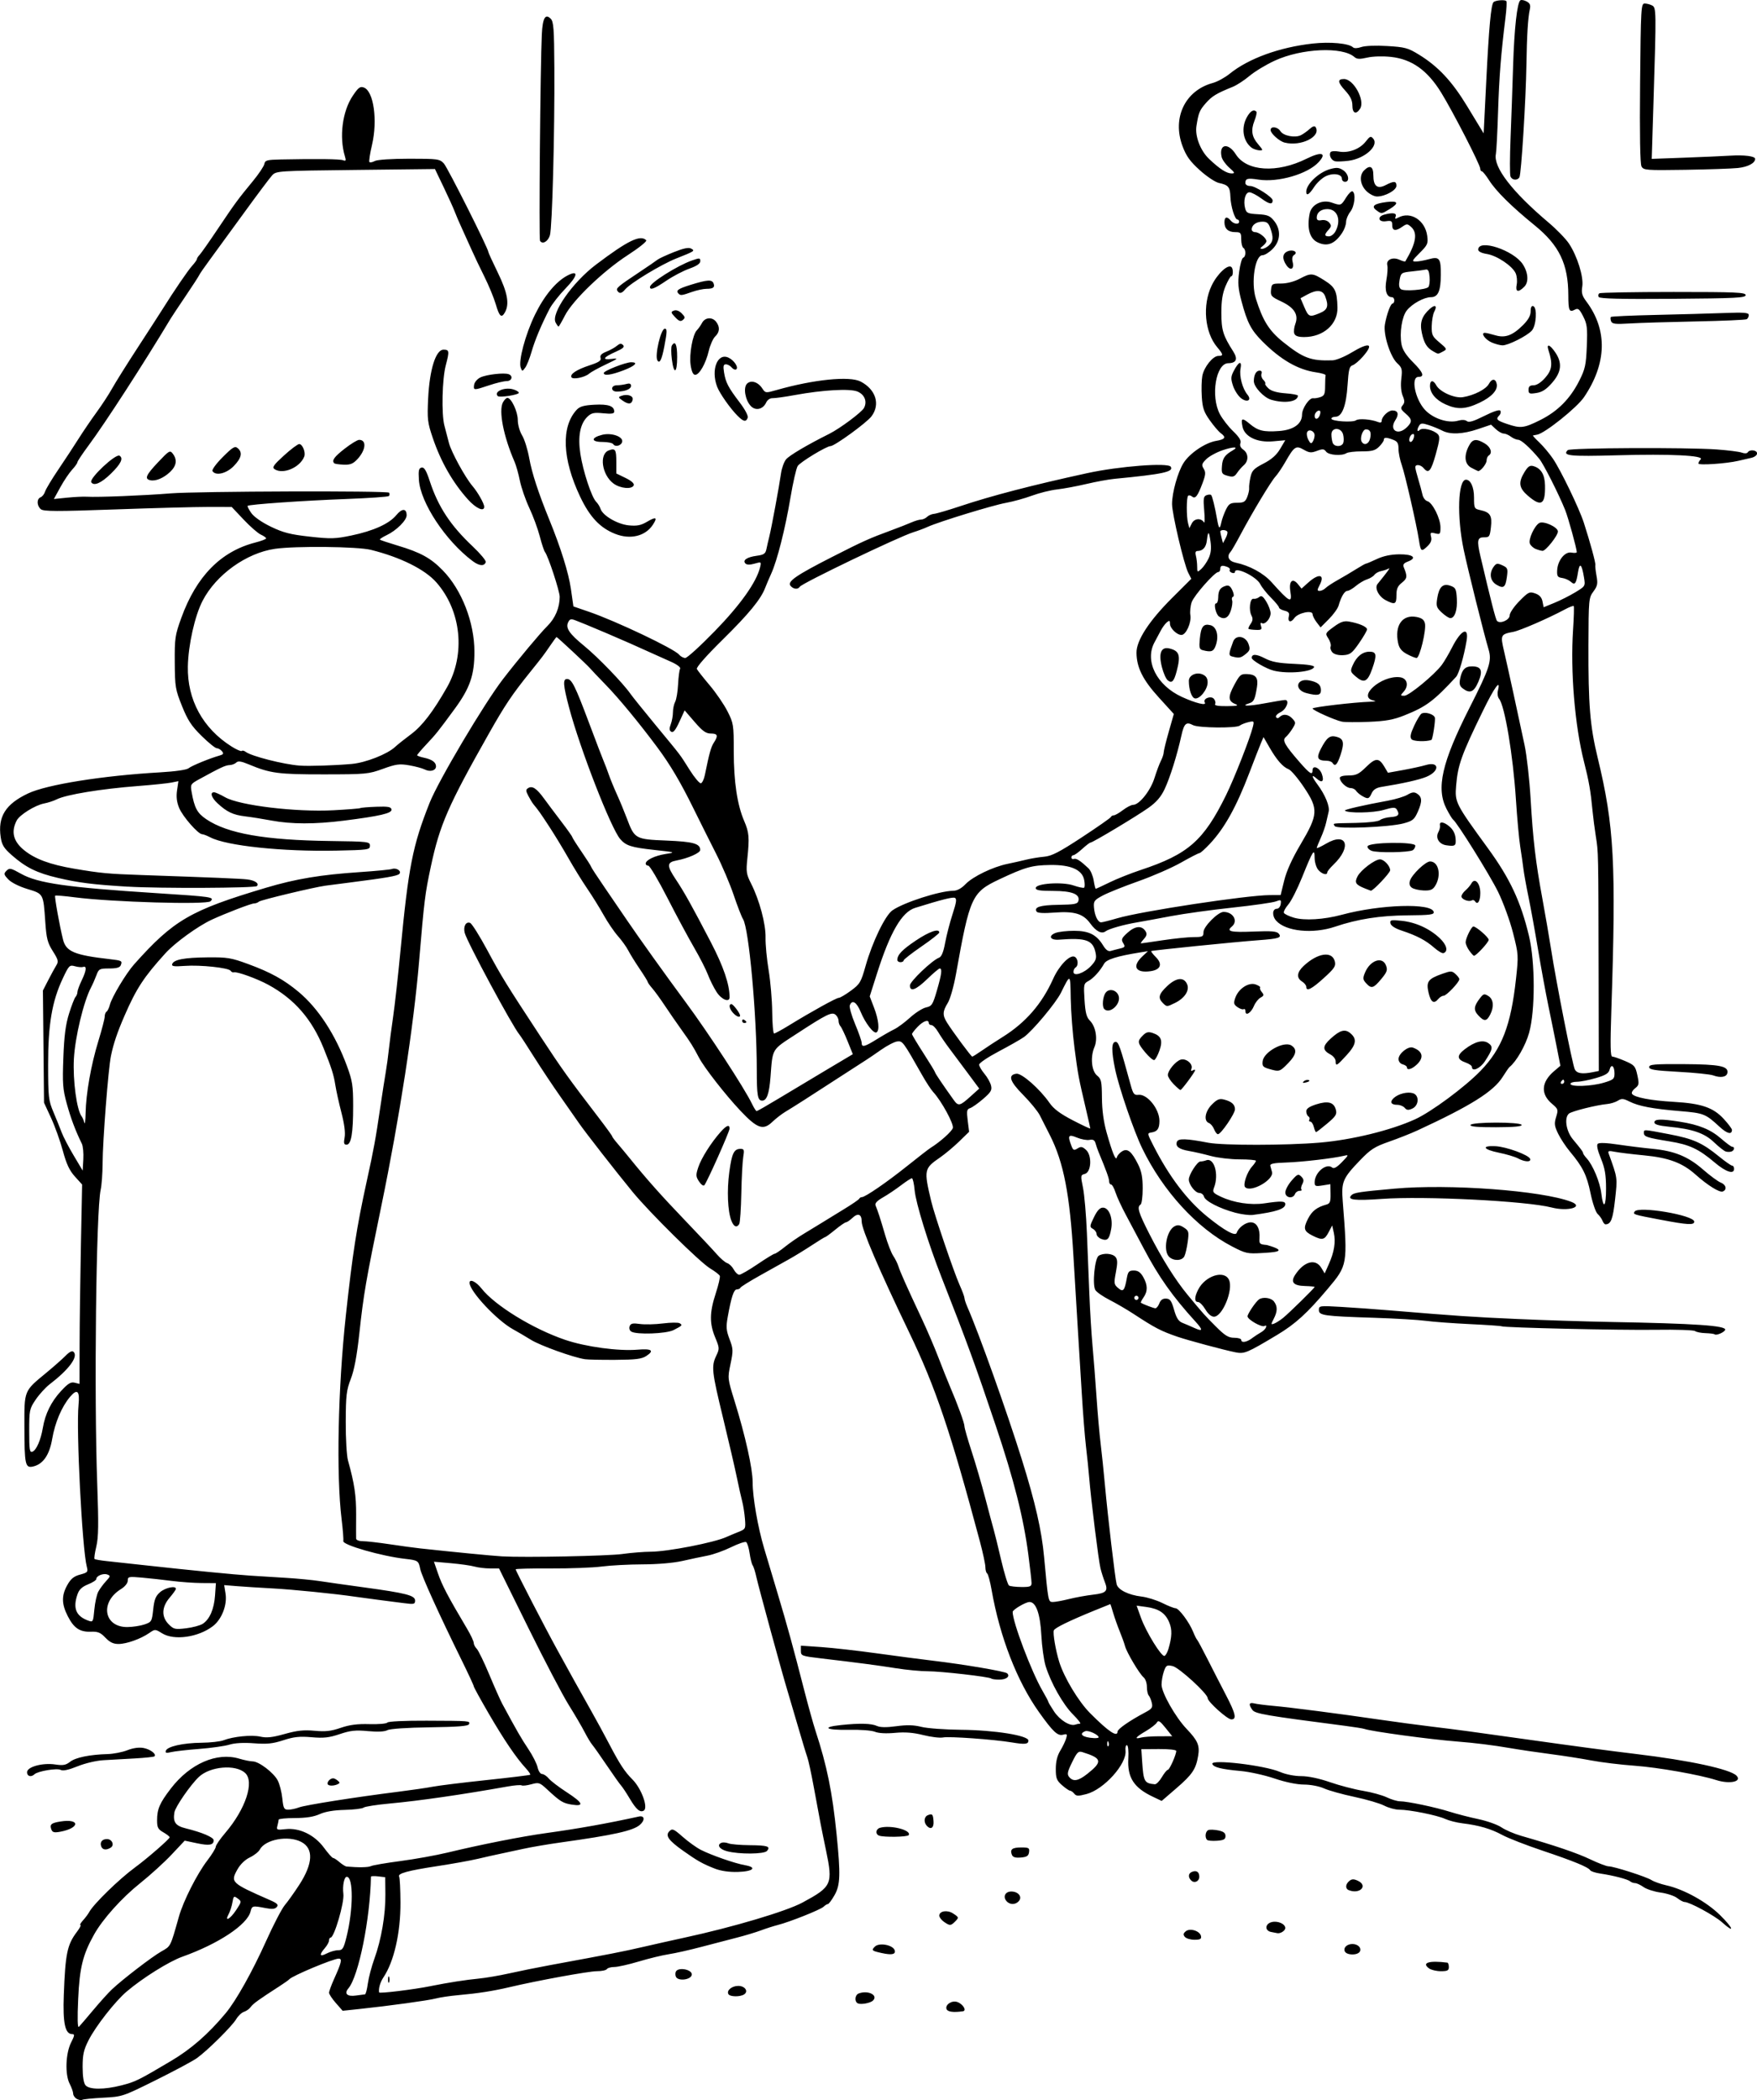<?xml version="1.0" encoding="UTF-8"?>
<svg width="221.68mm" height="264.88mm" version="1.1" viewBox="0 0 221.68 264.88" xmlns="http://www.w3.org/2000/svg">
<g transform="translate(170 87.754)">
<path d="m-160.31 176.97c-0.252-0.141-0.457-0.435-0.457-0.653 0-0.218-0.198-0.778-0.44-1.244-0.611-1.175-0.518-3.852 0.182-5.224 0.442-0.867 0.466-1.047 0.139-1.047-0.902 0-1.198-1.373-1.065-4.937 0.194-5.219 0.428-6.346 1.654-7.961 0.359-0.473 0.558-0.86 0.443-0.86s0.033-0.268 0.329-0.595c0.297-0.327 0.645-0.792 0.774-1.033 0.545-1.016 3.781-4.171 5.791-5.644 1.525-1.118 4.366-3.59 4.364-3.796-7.9e-4 -0.097-0.358-0.379-0.794-0.627-0.672-0.382-0.792-0.611-0.792-1.504 0-1.433 0.326-2.187 1.74-4.025 2.41-3.132 5.796-4.609 8.626-3.763 0.629 0.188 1.394 0.344 1.699 0.346 0.788 6e-3 2.654 1.428 3.161 2.41 0.236 0.456 0.495 1.47 0.576 2.254 0.131 1.267 0.214 1.425 0.754 1.425 0.334 0 0.942-0.129 1.352-0.286 0.767-0.295 7.154-1.302 12.519-1.975 1.673-0.21 3.638-0.497 4.366-0.638 0.728-0.141 3.764-0.516 6.747-0.832 2.983-0.316 5.475-0.62 5.537-0.674 0.062-0.054-0.189-0.425-0.557-0.823-1.201-1.299-2.744-3.573-4.674-6.889-1.041-1.79-1.891-3.337-1.889-3.44 3e-3 -0.102-0.699-1.614-1.56-3.361-2.824-5.731-5.02-10.568-5.194-11.44-0.208-1.042-0.289-1.096-1.896-1.277-2.97-0.334-7.926-1.756-7.811-2.241 0.044-0.187-0.052-1.423-0.213-2.745-0.686-5.621-0.461-16.54 0.531-25.688 0.847-7.813 1.367-11.154 2.635-16.933 0.902-4.109 1.116-5.282 1.741-9.525 0.236-1.601 0.533-3.506 0.66-4.233 0.127-0.728 0.306-2.037 0.397-2.91 0.091-0.873 0.333-2.719 0.537-4.101s0.622-5.133 0.927-8.334c1.011-10.599 1.538-13.269 3.679-18.653 1.113-2.797 6.892-12.534 9.266-15.61 1.88-2.436 4.696-5.804 5.584-6.678 0.992-0.977 1.556-2.31 1.559-3.686 2e-3 -0.712-1.457-5.151-1.855-5.644-0.117-0.146-0.414-1.038-0.658-1.984-0.245-0.946-0.837-2.553-1.316-3.572-0.479-1.019-1.016-2.567-1.193-3.44-0.177-0.873-0.478-1.945-0.668-2.381-1.396-3.197-2.035-6.451-1.472-7.502 0.167-0.312 0.42-0.568 0.563-0.568 0.495 0 1.308 1.724 1.31 2.778 1e-3 0.601 0.238 1.446 0.549 1.956 0.301 0.494 0.708 1.803 0.905 2.91 0.323 1.821 1.158 4.372 2.529 7.729 1.441 3.53 2.429 6.693 2.716 8.692l0.321 2.238 1.98 0.681c3.391 1.166 10.733 4.655 11.345 5.392 0.197 0.237 0.552 0.431 0.788 0.431 0.237 3e-5 1.919-1.531 3.738-3.402 3.229-3.321 5.246-6.164 5.699-8.031 0.17-0.703 0.157-0.712-0.701-0.466-0.566 0.162-0.968 0.158-1.137-0.011-0.409-0.409 0.172-0.815 1.403-0.98 0.915-0.123 1.117-0.26 1.236-0.839 0.078-0.381 0.246-1.109 0.373-1.618 0.279-1.119 1.235-6.282 1.469-7.938 0.093-0.655 0.378-1.449 0.635-1.764 0.402-0.494 2.64-1.817 5.444-3.219 1.359-0.679 4.097-2.718 4.393-3.271 0.431-0.806 0.075-1.694-0.83-2.069-0.954-0.395-4.356-0.203-7.898 0.445-1.254 0.23-2.521 0.406-2.816 0.393-0.306-0.014-0.646 0.217-0.794 0.538-0.403 0.881-1.345 1.097-1.951 0.447-0.706-0.758-0.968-2.316-0.472-2.811 0.497-0.497 1.389-0.224 1.92 0.587 0.395 0.603 0.427 0.607 1.779 0.221 4.7-1.342 9.245-1.803 10.638-1.078 1.915 0.996 2.502 2.871 1.372 4.381-0.608 0.813-4.663 3.76-5.173 3.76-0.506 0-3.832 2.018-4.143 2.514-0.182 0.291-0.591 2.077-0.908 3.969-0.656 3.911-1.674 7.937-2.425 9.59-0.281 0.618-0.627 1.431-0.77 1.806-0.545 1.435-2.054 3.273-5.359 6.528-2.07 2.039-3.358 3.504-3.26 3.704 0.09 0.182 0.818 1.106 1.617 2.052 0.8 0.946 1.811 2.423 2.247 3.283 0.762 1.503 0.793 1.699 0.793 5.07 0 3.801 0.439 6.731 1.312 8.76 0.625 1.452 0.679 2.091 0.404 4.724-0.176 1.68-0.13 1.988 0.47 3.175 1.058 2.091 1.865 5.108 1.825 6.826-0.019 0.849 0.156 2.694 0.389 4.101 0.234 1.407 0.436 3.779 0.45 5.27 0.014 1.492 0.122 2.712 0.24 2.712 0.118 0 0.956-0.455 1.862-1.012 2.846-1.748 5.989-3.486 6.302-3.486 0.166 0 0.853-0.406 1.527-0.902 1.135-0.835 1.272-1.065 1.848-3.109 0.856-3.039 2.477-6.392 3.396-7.027 1.449-1.001 5.947-2.447 7.662-2.464 0.493-5e-3 1.032-0.294 1.549-0.831 0.931-0.966 3.446-2.181 5.304-2.562 0.721-0.148 1.787-0.387 2.369-0.532 0.582-0.145 1.594-0.312 2.249-0.37 0.959-0.086 1.885-0.562 4.763-2.45 1.964-1.289 3.612-2.44 3.66-2.558 0.049-0.118 0.216-0.214 0.372-0.214 0.156 0 0.674-0.298 1.151-0.661 0.477-0.364 1.056-0.661 1.286-0.661 0.769 0 2.191-1.783 2.687-3.369 0.262-0.839 0.63-1.823 0.818-2.187 0.188-0.364 0.345-0.84 0.35-1.058 4e-3 -0.218 0.294-1.398 0.643-2.622l0.635-2.225-1.898-2.086c-2.016-2.215-2.794-3.775-2.812-5.636-0.015-1.551 1.577-4.003 4.479-6.899l2.435-2.43-0.386-0.759c-0.539-1.06-2.042-7.44-2.042-8.666 0-1.452 0.72-4.024 1.448-5.179 0.776-1.23 2.737-2.557 4.122-2.791 1.146-0.194 1.294-0.447 0.57-0.975-0.261-0.19-0.881-0.917-1.377-1.616-0.75-1.055-0.921-1.558-1.011-2.971-0.06-0.936-0.03-2.117 0.065-2.625 0.211-1.124 1.337-2.527 2.028-2.527 0.66 0 0.638-0.163-0.149-1.099-1.577-1.874-1.886-5.287-0.704-7.765 0.715-1.498 2.079-2.764 2.512-2.33 0.236 0.236 0.213 1.139-0.029 1.141-0.109 5.3e-4 -0.437 0.566-0.728 1.257-0.381 0.905-0.529 1.848-0.527 3.372 2e-3 2.157 0.217 2.858 1.49 4.847 0.623 0.974 0.412 1.482-0.622 1.496-1.56 0.021-2.245 4.165-1.06 6.415 0.323 0.613 1.079 1.588 1.68 2.165 0.766 0.736 1.041 1.185 0.919 1.501-0.113 0.293 0.014 0.583 0.362 0.826 0.658 0.461 0.693 1.414 0.072 1.949-0.255 0.22-0.642 0.663-0.86 0.985-0.333 0.491-0.525 0.55-1.191 0.362-0.729-0.205-0.787-0.308-0.714-1.257 0.074-0.965 0.365-1.379 1.374-1.958 0.814-0.468 0.078-0.475-1.287-0.013-0.779 0.264-1.711 0.775-2.072 1.136-0.569 0.569-0.612 0.728-0.321 1.194 0.278 0.446 0.254 0.756-0.145 1.822-0.62 1.658-0.912 2.03-1.325 1.687-0.176-0.146-0.398-0.187-0.494-0.091-0.219 0.219-0.222 2.66-4e-3 3.474l0.163 0.61 0.311-0.61c0.323-0.634 1.168-0.701 1.529-0.12 0.104 0.167 0.119-0.497 0.033-1.477-0.133-1.512-0.089-1.807 0.285-1.951 0.243-0.093 0.507-0.105 0.586-0.025 0.149 0.149 0.478 1.489 0.758 3.088 0.211 1.205 0.337 1.293 0.53 0.37 0.087-0.417 0.35-1.146 0.584-1.619 0.366-0.74 0.562-0.86 1.409-0.86 0.828 0 1.031-0.116 1.274-0.728 0.159-0.4 0.268-0.906 0.242-1.125-0.026-0.218 0.049-0.836 0.166-1.373 0.183-0.836 0.42-1.083 1.653-1.72 1.012-0.522 1.633-1.07 2.09-1.843l0.65-1.099-1.557 0.141c-1.992 0.181-3.59-0.591-3.842-1.855-0.22-1.098-0.051-1.163 0.911-0.354 1.045 0.879 1.739 1.049 3.701 0.907 1.832-0.133 2.904-0.899 2.904-2.075 0-0.789 0.934-2.151 1.413-2.06 0.169 0.032 0.575-0.033 0.902-0.144 0.497-0.169 0.595-0.395 0.595-1.375 0-0.645 0.03-1.261 0.066-1.368 0.036-0.107-0.496-0.276-1.183-0.374-2.312-0.331-4.48-1.581-6.821-3.932-1.405-1.412-1.892-2.35-2.605-5.024-0.428-1.606-0.487-2.311-0.307-3.697 0.122-0.942 0.351-1.756 0.509-1.808 0.36-0.12 0.376-1.023 0.022-1.242-0.146-0.09-0.265-0.573-0.265-1.074-1e-5 -0.821-0.073-0.91-0.741-0.91-0.9 0-1.376-0.43-1.376-1.244 0-0.7 0.318-0.785 0.794-0.212 0.372 0.448 1.058 0.534 1.058 0.132 0-0.146-0.095-0.265-0.211-0.265-0.332 0-0.843-1.645-0.89-2.867-0.049-1.244-0.255-1.492-1.449-1.747-0.459-0.098-1.538-0.817-2.411-1.607-1.241-1.123-1.709-1.775-2.181-3.037-1.334-3.566 0.322-7.02 3.821-7.968 0.574-0.155 1.526-0.675 2.117-1.154 2.37-1.923 6.273-3.346 10.466-3.815 2.229-0.249 4.605-0.026 5.111 0.479 0.141 0.141 0.562 0.125 1.035-0.039 0.468-0.163 1.817-0.217 3.275-0.13 2.243 0.134 2.623 0.237 4.003 1.085 2.42 1.486 4.163 3.347 6.062 6.471 0.56 0.922 1.263 2.078 1.561 2.569l0.542 0.893 0.333-6.677c0.333-6.694 0.598-9.56 0.911-9.873 0.25-0.25 1.488-0.344 1.625-0.123 0.065 0.106 0.016 1.018-0.109 2.027-0.577 4.654-0.8 7.475-0.94 11.889-0.083 2.619-0.208 5.032-0.277 5.362-0.345 1.644 2.049 4.757 6.639 8.634 1.016 0.858 2.174 2.049 2.573 2.646 1.057 1.581 1.881 4.229 1.689 5.431-0.128 0.8-0.029 1.16 0.52 1.893 2.689 3.593 2.582 7.811-0.306 12.069-0.89 1.312-4.907 4.527-5.896 4.719-0.24 0.047-0.483 0.094-0.54 0.105-0.057 0.011 0.305 0.407 0.805 0.88 0.499 0.473 1.272 1.396 1.718 2.05 0.989 1.452 3.308 6.259 3.894 8.07 0.8 2.474 1.514 5.09 1.453 5.324-0.034 0.128 0.034 0.752 0.149 1.386 0.179 0.984 0.121 1.274-0.394 1.971-0.586 0.792-0.605 1-0.624 6.784-0.024 7.509 0.195 10.188 1.161 14.169 2.09 8.61 2.345 13.348 1.724 31.948-0.146 4.378-0.117 5.755 0.122 5.755 0.173 0 0.895 0.25 1.605 0.555 1.192 0.513 1.31 0.649 1.557 1.786 0.241 1.111 0.213 1.273-0.287 1.658-0.305 0.235-0.479 0.547-0.388 0.695 0.276 0.447 2.348 0.848 5.24 1.014 3.513 0.202 5.002 0.708 6.333 2.152 0.57 0.619 1.037 1.239 1.037 1.379 0 0.649-0.613 0.494-1.579-0.399-1.754-1.622-1.98-1.712-4.968-1.962-3.482-0.291-5.213-0.62-6.391-1.212-0.762-0.383-0.984-0.399-1.455-0.103-0.306 0.192-0.913 0.382-1.35 0.421-1.325 0.12-4.453 0.903-4.817 1.205-0.623 0.517-0.366 2.212 0.492 3.245 1.062 1.278 1.282 1.575 1.282 1.727 0 0.096 0.213 0.405 0.472 0.687 0.764 0.829 1.665 2.989 1.831 4.389 0.251 2.117 0.608 1.749 0.601-0.619-5e-3 -1.718-0.148-2.543-0.656-3.778-0.416-1.012-0.558-1.671-0.395-1.835 0.163-0.163 1.088-0.131 2.574 0.091 1.276 0.19 3.212 0.43 4.304 0.534 2.802 0.267 4.514 0.966 6.405 2.614 0.891 0.777 1.897 1.518 2.237 1.647 0.681 0.259 0.826 0.906 0.253 1.125-0.41 0.157-1.895-0.767-3.439-2.142-1.661-1.478-3.39-2.12-6.514-2.419-1.528-0.146-3.185-0.349-3.682-0.45-0.716-0.146-0.876-0.107-0.77 0.189 1.15 3.184 1.13 3.043 0.82 5.836-0.275 2.479-0.521 3.118-1.205 3.131-0.114 0.002-0.287-0.204-0.384-0.459-0.098-0.255-0.374-0.642-0.615-0.86-0.241-0.219-0.643-1.395-0.894-2.619-0.469-2.284-0.976-3.307-2.599-5.245-0.514-0.614-1.183-1.629-1.486-2.254-0.472-0.974-0.508-1.276-0.252-2.108 0.283-0.921 0.256-1.007-0.516-1.656-1.464-1.232-1.37-2.737 0.259-4.125l0.794-0.676-0.41-2.102c-0.225-1.156-0.706-3.53-1.069-5.277-0.362-1.746-0.966-5.021-1.34-7.276-0.375-2.256-0.915-5.232-1.201-6.615-0.286-1.382-0.576-2.99-0.645-3.572-0.069-0.582-0.249-1.832-0.399-2.778-0.151-0.946-0.397-3.625-0.546-5.953-0.358-5.565-1.408-11.848-2.125-12.711-0.176-0.213-0.241-0.67-0.147-1.044 0.389-1.549-0.424-0.446-1.897 2.576-2.702 5.541-3.158 6.809-3.373 9.397-0.178 2.13-0.104 2.276 4.02 7.937 2.777 3.813 4.133 6.71 5.169 11.043 0.789 3.3 0.796 9.427 0.015 12.222-0.447 1.599-1.608 3.624-2.473 4.315-0.091 0.073-0.477 0.629-0.857 1.237-1.155 1.844-4.02 3.643-10.764 6.759-0.8 0.37-2.408 1.006-3.572 1.413-1.827 0.64-2.328 0.961-3.661 2.347-2.184 2.27-2.378 2.728-2.188 5.15 0.63 8.049 0.625 8.075-1.898 11.073-2.584 3.07-4.081 4.431-6.403 5.821-3.777 2.261-4.111 2.401-5.219 2.181-1.414-0.28-6.027-1.518-7.325-1.965-2.096-0.722-2.826-1.101-5.53-2.871-0.843-0.552-2.212-1.35-3.043-1.774-0.831-0.424-1.637-0.985-1.793-1.247-0.403-0.678-0.077-4.007 0.422-4.323 0.603-0.382 1.743-0.299 2.119 0.154 0.265 0.319 0.276 0.739 0.052 1.918-0.266 1.398-0.246 1.545 0.27 1.987 0.647 0.555 0.819 0.367 1.102-1.205 0.154-0.859 0.275-0.992 0.894-0.991 0.521 0.001 0.841 0.223 1.179 0.815 0.576 1.012 0.588 1.798 0.039 2.581-0.233 0.333-0.382 0.633-0.331 0.667 0.297 0.196 1.613 0.698 1.832 0.698 0.142 0 0.366-0.282 0.497-0.626 0.162-0.427 0.433-0.616 0.851-0.595 0.505 0.025 0.683 0.276 1.007 1.416 0.296 1.04 0.56 1.45 1.06 1.646 0.366 0.144 1.053 0.438 1.526 0.653 1.051 0.479 1.088 0.257 0.132-0.792-2.908-3.189-4.656-5.657-6.548-9.248-0.688-1.306-1.7-3.208-2.248-4.227s-1.14-2.299-1.314-2.844c-0.174-0.546-0.426-0.992-0.56-0.992-0.134 0-0.244-0.186-0.244-0.414 0-0.356-0.363-1.359-1.334-3.687-0.121-0.291-0.29-0.78-0.375-1.087-0.115-0.413-0.314-0.527-0.766-0.441-0.336 0.064-1.048-0.066-1.582-0.289-1.081-0.452-1.202-0.281-0.711 1.01 0.228 0.599 0.324 0.644 0.779 0.36 0.432-0.27 0.612-0.24 1.075 0.179 0.781 0.707 0.672 2.821-0.156 3.034-0.534 0.137-0.543 0.205-0.229 1.73 0.179 0.873 0.401 3.433 0.493 5.689 0.092 2.256 0.234 5.768 0.315 7.805 0.081 2.037 0.262 4.954 0.4 6.482 0.139 1.528 0.366 4.445 0.505 6.482s0.37 4.657 0.514 5.821c0.143 1.164 0.391 3.545 0.55 5.292 0.361 3.966 1.277 11.723 1.47 12.451 0.188 0.708 1.495 1.355 3.137 1.552 0.72 0.086 1.904 0.454 2.632 0.816 0.728 0.363 1.478 0.659 1.667 0.659 0.413 0 1.724 1.756 2.213 2.966 0.194 0.479 0.419 0.93 0.5 1.003 0.081 0.073 0.683 1.192 1.338 2.488 0.655 1.296 1.694 3.32 2.308 4.498 1.223 2.345 1.382 3.072 0.668 3.062-0.503-7e-3 -2.977-2.232-2.977-2.678 0-0.559-3.619-3.87-4.423-4.046-0.733-0.161-0.833-0.1-1.102 0.67-0.162 0.466-0.295 1.219-0.295 1.672 0 1.008 1.757 4.108 3.161 5.579 1.413 1.48 1.675 2.089 1.458 3.393-0.279 1.681-0.731 2.355-2.749 4.096l-1.854 1.599-1.133-0.539c-2.389-1.136-3.21-2.421-3.076-4.814 0.052-0.925-0.021-1.644-0.17-1.678-0.144-0.033-0.226 0.278-0.182 0.69 0.176 1.673-2.722 4.893-4.924 5.473-1.04 0.273-1.296 0.266-1.541-0.043-0.162-0.204-0.4-0.375-0.529-0.38-0.129-4e-3 -0.588-0.318-1.02-0.698-0.679-0.596-0.784-0.873-0.784-2.051 0-0.917 0.182-1.662 0.556-2.279 0.306-0.504 0.642-1.202 0.748-1.551 0.17-0.56 0.124-0.616-0.395-0.48-0.679 0.177-1.266-0.375-3.027-2.847-2.776-3.897-4.94-9.476-5.985-15.431-0.186-1.062-0.438-1.991-0.559-2.066-0.121-0.075-0.22-0.428-0.22-0.785 0-0.357-0.31-1.809-0.688-3.225-3.704-13.868-5.603-19.479-8.928-26.389-3.808-7.913-5.994-13.015-5.994-13.99 0-0.929-0.464-1.112-1.161-0.457-0.326 0.306-0.692 0.557-0.813 0.557-0.121 0-0.729 0.417-1.35 0.926s-1.186 0.926-1.254 0.926c-0.068 0-0.822 0.461-1.675 1.024-0.853 0.563-2.147 1.357-2.874 1.764-0.728 0.407-2.394 1.339-3.704 2.071-1.31 0.732-2.421 1.426-2.469 1.543-0.049 0.117-0.252 0.212-0.453 0.212-0.381 0-0.697 0.959-1.148 3.477-0.225 1.26-0.189 1.697 0.232 2.807 0.462 1.216 0.471 1.45 0.121 3.123-0.377 1.801-0.374 1.822 0.529 4.734 1.342 4.326 2.262 8.458 2.261 10.156-8e-4 1.923 0.651 5.676 1.456 8.379 0.346 1.164 1.112 3.724 1.701 5.689 1.19 3.968 1.986 6.861 3.347 12.171 0.504 1.964 1.15 4.286 1.436 5.159 1.436 4.377 2.116 7.716 2.651 13.012 0.516 5.11 0.472 6.411-0.258 7.692-0.352 0.618-0.729 1.125-0.838 1.125s-0.354 0.153-0.547 0.339c-0.38 0.369-4.29 1.927-5.778 2.302-0.507 0.128-1.458 0.432-2.113 0.676-0.655 0.244-2.024 0.657-3.043 0.917-1.019 0.26-3.043 0.788-4.498 1.172-1.455 0.384-3.301 0.799-4.101 0.921-0.8 0.122-2.499 0.534-3.774 0.916-1.276 0.382-2.667 0.694-3.093 0.694-0.426 0-0.848 0.119-0.938 0.265-0.09 0.146-0.653 0.265-1.252 0.265-1.046 0-7.48 1.175-11.051 2.018-2.045 0.483-3.962 0.781-6.482 1.007-1.019 0.091-2.269 0.277-2.778 0.413-0.946 0.252-5.857 0.928-9.657 1.33l-2.117 0.224-0.856-0.974c-0.471-0.536-0.858-1.12-0.86-1.297-2e-3 -0.178 0.28-0.951 0.626-1.72 0.955-2.117 1.062-2.587 0.588-2.587-0.686 0-5.894 2.181-6.245 2.616-0.073 0.09-0.609 0.47-1.191 0.845-2.625 1.689-3.368 2.224-3.658 2.636-0.171 0.243-0.553 0.518-0.849 0.611-0.296 0.093-0.739 0.511-0.985 0.927-0.524 0.887-3.624 3.959-4.959 4.915-0.509 0.365-2.831 1.608-5.159 2.764-4.19 2.08-4.258 2.103-6.659 2.228-1.334 0.07-2.527 0.189-2.651 0.266-0.124 0.077-0.432 0.025-0.684-0.116zm5.642-1.709c1.76-0.451 2.11-0.623 6.253-3.08 2.541-1.506 4.703-3.396 6.892-6.024 1.306-1.567 3.367-5.248 5.113-9.128 0.916-2.037 1.972-4.064 2.346-4.503 0.374-0.439 1.192-1.587 1.817-2.55 1.748-2.695 1.836-4.597 0.249-5.42-1.643-0.853-4.537-0.316-5.225 0.97-0.156 0.291-0.722 0.736-1.257 0.989-0.594 0.281-1.201 0.866-1.558 1.504-0.913 1.63-0.814 1.723 4.105 3.881 0.916 0.402 1.093 0.58 0.857 0.864-0.22 0.266-0.586 0.302-1.419 0.14-1.644-0.318-1.71-0.303-1.896 0.437-0.419 1.669-4.044 4.07-8.596 5.694-1.692 0.603-5.024 2.687-7.034 4.398-1.461 1.244-3.913 4.378-4.81 6.148-0.61 1.204-0.746 1.815-0.746 3.35 0 1.202 0.131 2.035 0.363 2.315 0.472 0.569 2.363 0.575 4.546 0.016zm-3.561-9.501c0.852-1.019 1.91-2.19 2.35-2.603 1.379-1.294 5.053-4.111 6.242-4.787 1.197-0.68 1.116-0.519 2.209-4.385 0.558-1.975 2.285-5.387 3.584-7.083 0.588-0.767 1.068-1.548 1.068-1.736 0-0.188 0.544-0.979 1.209-1.758 2.566-3.006 3.701-6.457 2.486-7.556-1.218-1.103-4.414-0.824-5.825 0.508-1.067 1.007-2.984 3.786-3.093 4.483-0.192 1.231 0.138 1.688 1.449 2.01 2.044 0.501 3.509 1.126 3.509 1.495 0 0.613-0.546 0.71-2.117 0.377l-1.538-0.326-1.663 1.768c-0.915 0.972-2.698 2.593-3.962 3.601-2.319 1.85-4.715 4.517-5.807 6.466-1.425 2.544-1.83 4.185-2.008 8.131-0.113 2.507-0.081 3.686 0.094 3.51 0.145-0.146 0.961-1.098 1.813-2.117zm34.28-1.974c0.096-6e-3 0.258-0.627 0.362-1.381 0.104-0.754 0.473-2.153 0.821-3.109 0.875-2.405 1.416-5.57 1.389-8.129l-0.022-2.157-0.898-0.105c-0.494-0.058-0.9-0.04-0.901 0.04-0.094 5.327-1.557 12.568-2.845 14.085-0.57 0.671-0.152 1.066 0.956 0.905 0.531-0.077 1.044-0.145 1.139-0.15zm8.293-1.044c2.229-0.446 4.422-0.788 6.085-0.948 0.873-0.084 2.599-0.38 3.837-0.658 1.237-0.278 3.559-0.746 5.159-1.041 7.722-1.422 9.181-1.707 11.642-2.277 1.455-0.337 3.837-0.87 5.292-1.185 6.134-1.327 12.849-3.324 14.897-4.43 3.714-2.006 3.851-2.313 2.955-6.612-0.613-2.944-0.675-3.261-1.573-8.142-0.295-1.601-0.645-3.208-0.779-3.572-0.134-0.364-0.675-2.15-1.204-3.969s-1.125-3.843-1.325-4.498c-0.631-2.058-3.634-13.041-3.907-14.288-0.144-0.655-0.351-1.31-0.462-1.455s-0.282-0.827-0.382-1.515c-0.1-0.688-0.297-1.322-0.439-1.41-0.142-0.088-0.998 0.204-1.903 0.648s-2.24 0.921-2.968 1.06c-0.728 0.139-2.156 0.442-3.175 0.673-1.111 0.252-3.118 0.424-5.014 0.43-1.739 5e-3 -4.061 0.128-5.159 0.273-1.098 0.145-3.991 0.253-6.429 0.241-2.438-0.012-4.432 0.038-4.432 0.111 0 0.184 3.763 7.461 5.259 10.172 0.673 1.218 1.64 2.972 2.149 3.896s1.452 2.607 2.094 3.738c0.642 1.131 1.696 3.068 2.342 4.303 1.29 2.468 1.917 3.422 2.887 4.391 1.139 1.139 2.023 3.566 1.433 3.932-0.456 0.282-0.952-0.137-1.744-1.47-0.437-0.736-0.934-1.489-1.106-1.675-0.172-0.186-0.989-1.336-1.815-2.558s-1.657-2.399-1.845-2.617-0.617-0.933-0.954-1.587c-0.336-0.655-1.244-2.203-2.016-3.44-0.772-1.237-3.064-5.612-5.093-9.723l-3.689-7.474h-1.135c-0.625 0-1.501-0.105-1.948-0.233-0.447-0.128-1.783-0.319-2.97-0.424l-2.158-0.191 0.501 1.456c0.529 1.538 1.225 2.862 3.686 7.011 0.457 0.77 0.831 1.566 0.831 1.767s0.171 0.538 0.381 0.747c0.21 0.21 0.922 1.677 1.584 3.26 0.662 1.583 1.396 3.236 1.632 3.673 1.868 3.457 2.419 4.413 3.287 5.705 0.544 0.809 1.073 1.851 1.175 2.315 0.103 0.469 0.353 0.844 0.564 0.844 0.208 0 0.586 0.252 0.839 0.56 0.253 0.308 1.264 1.081 2.246 1.718 2.093 1.357 2.297 1.84 0.668 1.58-1.137-0.182-1.45-0.376-3.149-1.952-0.902-0.837-1.019-0.874-1.96-0.614-0.55 0.152-1.099 0.215-1.221 0.14-0.121-0.075-0.906-0.014-1.745 0.136-5.747 1.026-11.199 1.813-14.874 2.15-1.667 0.153-3.162 0.386-3.321 0.518-0.159 0.132-1.231 0.262-2.381 0.289-1.375 0.032-2.458 0.215-3.161 0.535-0.738 0.335-1.706 0.488-3.121 0.492-1.128 3e-3 -2.052 0.095-2.054 0.204-2e-3 0.109-0.072 0.453-0.155 0.764-0.142 0.528-0.074 0.557 1.012 0.434 1.764-0.199 3.669 0.719 4.86 2.341 0.521 0.709 1.037 1.29 1.148 1.29s0.476 0.238 0.812 0.529c0.336 0.291 0.741 0.541 0.9 0.555 1.493 0.135 2.74 0.113 3.068-0.054 0.218-0.111 1.885-0.397 3.704-0.636s4.498-0.721 5.953-1.071c4.251-1.023 9.341-2.029 12.435-2.457 4.098-0.567 7.674-1.205 11.708-2.089 0.731-0.16 0.809 0.456 0.132 1.047-0.851 0.743-3.307 1.291-9.919 2.211-1.639 0.228-3.812 0.599-4.831 0.824-1.019 0.225-2.328 0.507-2.91 0.626s-1.832 0.399-2.778 0.623c-0.946 0.224-3.277 0.643-5.18 0.932-3.684 0.56-4.999 0.925-4.755 1.319 0.083 0.134 0.157 1.603 0.165 3.263 0.018 3.819-0.816 7.468-2.162 9.461-0.394 0.584-0.626 1.398-0.534 1.875 0.033 0.168 4.313-0.354 6.513-0.794zm-5.382-0.818c0-0.364 0.06-0.513 0.133-0.331 0.073 0.182 0.073 0.48 0 0.661s-0.133 0.033-0.133-0.331zm41.233-13.996c-1.527-0.594-2.213-0.98-4.022-2.264-1.851-1.314-2.264-1.909-1.708-2.465 0.359-0.359 0.536-0.283 1.677 0.722 0.701 0.618 1.722 1.353 2.269 1.632 1.333 0.682 4.324 1.723 5.571 1.939 1.602 0.278 1.053 0.799-0.898 0.853-1.089 0.03-2.126-0.12-2.889-0.416zm1.521-2.197c-0.97-0.258-1.32-0.825-0.661-1.072 0.182-0.068 0.569-0.03 0.86 0.085 0.291 0.115 1.492 0.218 2.668 0.228 2.268 0.02 2.666 0.151 2.192 0.722-0.349 0.421-3.525 0.444-5.059 0.037zm-49.059 12.489c0.568 0 0.691-0.193 1.056-1.654 0.872-3.485 0.891-7.607 0.036-7.607-0.328 0-0.555 1.15-0.426 2.155 0.14 1.084-1.156 5.515-1.613 5.517-0.109 0-0.198 0.161-0.198 0.357 0 0.196-0.238 0.631-0.529 0.967-0.755 0.87-0.654 1.137 0.251 0.668 0.429-0.222 1.07-0.404 1.423-0.404zm-12.868-5.057c0.707-1.068 0.71-1.095 0.202-1.468-0.482-0.353-0.528-0.319-0.667 0.493-0.082 0.48-0.295 1.14-0.472 1.468-0.569 1.05 0.176 0.658 0.937-0.493zm116.8-16.771c0.301-0.509 0.641-0.926 0.756-0.926 0.211 0 1.061-1.908 1.061-2.382 0-0.144-0.958-0.247-2.203-0.238l-2.203 0.016 0.1 1.5c0.174 2.617 0.278 2.805 1.603 2.925 0.187 0.017 0.586-0.386 0.886-0.895zm-9.398-0.419c1.956-1.552 1.863-1.963-0.62-2.737-0.516-0.161-0.68 0-1.303 1.27-0.597 1.217-0.657 1.522-0.37 1.868 0.513 0.618 1.148 0.506 2.293-0.402zm2.664-3.996c-0.085-0.211-0.147-0.148-0.16 0.16-0.011 0.279 0.051 0.435 0.139 0.347 0.088-0.088 0.097-0.316 0.021-0.507zm-1.239-0.606c0-0.326-1.297-0.925-1.683-0.778-0.9 0.346-0.335 0.8 1.087 0.873 0.327 0.017 0.595-0.026 0.595-0.096zm7.619-0.135 1.666-4e-3 -0.857-1.067c-0.689-0.857-0.901-0.988-1.081-0.667-0.123 0.22-0.755 0.711-1.404 1.092-1.293 0.758-1.509 1.056-0.585 0.808 0.327-0.088 1.345-0.161 2.261-0.163zm-5.23-0.599c8e-3 -0.324 1.535-1.381 3.491-2.416 0.847-0.448 0.963-0.618 0.826-1.202-0.088-0.374-0.263-0.794-0.39-0.932-0.127-0.138-0.23-0.63-0.23-1.092s-0.179-0.989-0.398-1.171c-0.535-0.444-2.143-3.143-2.363-3.968-0.097-0.364-0.397-1.197-0.666-1.852-0.269-0.655-0.639-1.697-0.822-2.315-0.184-0.618-0.344-1.124-0.358-1.124-0.013 5.3e-4 -0.896 0.356-1.961 0.79-3.218 1.312-5.05 2.205-5.172 2.522-0.14 0.365 0.226 2.515 0.675 3.963 0.619 1.995 2.443 5.024 3.911 6.493 2.338 2.341 3.438 3.073 3.457 2.304zm-4.728-0.992c0.145 0-0.261-0.525-0.902-1.166-1.257-1.257-2.798-3.985-3.451-6.111-0.224-0.728-0.467-2.478-0.54-3.891-0.139-2.685-0.673-4.18-1.491-4.178-0.487 1e-3 -2.125 0.966-2.127 1.252-5e-3 1.272 2.37 7.549 3.76 9.937 0.406 0.698 0.738 1.325 0.738 1.395 0 0.07 0.325 0.617 0.722 1.217 0.723 1.093 2.012 1.896 2.673 1.666 0.194-0.068 0.471-0.123 0.616-0.123zm11.139-9.41c0.46-1.553 0.487-2.45 0.103-3.369-0.489-1.17-1.311-1.722-2.888-1.938l-1.226-0.168 0.547 1.522c0.643 1.789 2.588 4.945 2.969 4.818 0.146-0.049 0.368-0.438 0.494-0.865zm-12.542-6.308c0.821-0.205 2.185-0.452 3.031-0.55 1.695-0.196 1.94-0.462 1.485-1.612-0.169-0.425-0.412-1.19-0.541-1.699-0.241-0.951-1.202-8.674-1.432-11.509-0.071-0.873-0.249-2.599-0.396-3.837-0.147-1.237-0.388-4.273-0.535-6.747s-0.377-6.224-0.512-8.334-0.375-6.099-0.534-8.864c-0.452-7.865-1.238-11.925-2.973-15.346-0.443-0.873-1.016-2.004-1.275-2.514s-1.204-1.665-2.1-2.569c-1.698-1.712-1.958-2.518-0.86-2.675 0.671-0.096 2.965 1.921 4.181 3.675 0.528 0.762 1.338 1.368 2.938 2.199 1.215 0.631 2.208 1.095 2.208 1.032 0-0.063-0.243-1.147-0.54-2.41-0.953-4.052-1.01-4.359-1.448-7.72-0.237-1.819-0.452-4.637-0.478-6.262-0.051-3.192-0.017-3.173-1.241-0.713-0.643 1.293-3.607 4.834-4.674 5.584-0.411 0.289-1.848 1.106-3.194 1.816s-2.447 1.453-2.447 1.651c0 0.198 0.298 0.714 0.662 1.147 0.364 0.432 0.74 1.098 0.835 1.479 0.148 0.589-5.3e-4 0.844-0.992 1.701-0.641 0.554-1.382 1.077-1.645 1.162-0.415 0.133-0.455 0.345-0.302 1.569l0.177 1.415-1.257 1.222c-0.692 0.672-1.77 1.575-2.398 2.007-2.039 1.403-2.071 1.56-1.125 5.538 0.411 1.73 2.841 8.892 3.57 10.525 0.343 0.768 0.624 1.524 0.624 1.68s0.164 0.658 0.365 1.117c1.455 3.318 4.982 13.192 6.867 19.222 1.703 5.448 2.505 8.955 2.813 12.303 0.524 5.697 0.522 5.689 1.115 5.689 0.296 0 1.21-0.167 2.031-0.372zm-4.724-2.011c0-0.275-0.183-1.895-0.406-3.599-0.612-4.666-1.819-9.443-4.107-16.243-2.582-7.676-3.601-10.464-6.866-18.785-1.647-4.197-3.225-9.305-3.372-10.914-0.076-0.837-0.233-1.521-0.347-1.521-0.114 0-0.738 0.405-1.386 0.899s-1.669 1.179-2.269 1.521c-0.756 0.431-1.04 0.744-0.926 1.019 0.296 0.713 0.612 1.687 1.2 3.704 0.318 1.091 0.781 2.282 1.028 2.646s0.541 0.958 0.654 1.321c0.22 0.705 1.061 2.59 2.954 6.617 0.65 1.382 1.593 3.585 2.096 4.895 0.503 1.31 1.144 2.917 1.425 3.572 0.99 2.307 1.855 4.676 1.855 5.077 0 0.223 0.405 1.642 0.899 3.154 0.495 1.512 1.273 4.178 1.73 5.924 0.457 1.746 0.935 3.532 1.062 3.969 0.127 0.437 0.551 2.163 0.942 3.836 0.391 1.673 0.837 3.121 0.991 3.216 0.153 0.095 0.856 0.178 1.561 0.183 1.084 8e-3 1.282-0.067 1.282-0.491zm-51.594-3.676c1.091-0.151 2.699-0.278 3.572-0.283 2.133-0.011 7.999-1.155 9.525-1.857 0.291-0.134 0.959-0.415 1.484-0.623 0.939-0.373 0.954-0.402 0.852-1.665-0.057-0.707-0.213-1.702-0.349-2.212-0.135-0.509-0.441-1.879-0.68-3.043-0.239-1.164-1.018-4.521-1.731-7.459-1.429-5.887-1.499-6.521-0.859-7.863 0.418-0.877 0.412-0.983-0.132-2.293-0.736-1.771-0.721-3.155 0.062-5.555 0.348-1.067 0.581-2.065 0.519-2.217-0.062-0.152-0.611-0.575-1.218-0.939-1.297-0.777-7.625-7.021-9.8-9.67-2.076-2.529-6.012-7.573-6.739-8.636-0.329-0.482-1.373-1.975-2.32-3.317-0.947-1.343-2.45-3.598-3.34-5.011-0.89-1.413-1.726-2.696-1.857-2.85-0.888-1.048-6.656-11.765-6.917-12.851-0.195-0.813 0.157-1.451 0.687-1.247 0.216 0.083 1.184 1.618 2.15 3.412 1.855 3.442 2.317 4.192 6.743 10.934 2.681 4.085 3.574 5.33 7.299 10.185 0.948 1.236 1.725 2.308 1.725 2.381 1.8e-4 0.074 0.309 0.491 0.687 0.928 0.378 0.437 1.062 1.259 1.521 1.827 2.098 2.599 4.029 4.77 6.966 7.83 1.746 1.819 3.558 3.748 4.028 4.287s1.065 1.047 1.323 1.129c0.259 0.082 0.629 0.445 0.822 0.806 0.193 0.361 0.507 0.657 0.696 0.657s1.222-0.595 2.294-1.323c1.072-0.728 2.046-1.323 2.163-1.323s0.702-0.393 1.299-0.874c0.597-0.481 1.674-1.225 2.393-1.654 0.719-0.429 1.685-1.017 2.146-1.308 0.461-0.291 1.718-1.063 2.793-1.715 1.075-0.652 1.994-1.277 2.043-1.389 0.049-0.112 0.199-0.203 0.335-0.203 0.424 0 3.177-1.894 5.764-3.965 1.366-1.093 2.675-2.107 2.91-2.253 1.181-0.731 2.661-2.049 2.803-2.495 0.158-0.499-1.44-3.431-2.478-4.544-0.262-0.281-0.882-1.227-1.378-2.103-2.415-4.264-2.482-4.355-3.153-4.278-0.352 0.04-1.273 0.516-2.046 1.058-0.773 0.542-1.599 1.104-1.835 1.25s-1.711 1.098-3.279 2.117c-3.83 2.489-5.991 3.87-6.972 4.455-0.448 0.268-1.185 0.84-1.637 1.271-1.154 1.103-1.903 0.838-4.037-1.425-1.876-1.989-4.545-5.41-5.214-6.684-0.747-1.422-1.024-1.864-2.166-3.457-0.619-0.864-1.583-2.258-2.141-3.098-0.558-0.84-1.272-1.824-1.586-2.185-0.314-0.361-0.571-0.722-0.571-0.802 0-0.08-0.459-0.823-1.02-1.652-0.561-0.829-1.209-1.875-1.44-2.324-0.231-0.449-0.814-1.261-1.295-1.804-0.481-0.543-1.292-1.734-1.801-2.647-0.509-0.913-1.446-2.423-2.083-3.355s-1.696-2.648-2.356-3.812c-0.66-1.164-1.744-2.95-2.41-3.969-1.141-1.745-1.365-2.063-2.016-2.853-0.146-0.177-0.438-0.657-0.649-1.066-0.329-0.636-0.331-0.778-0.014-0.974 0.518-0.32 1.065 0.039 1.986 1.306 0.437 0.6 1.419 1.91 2.183 2.91 0.764 1 1.389 1.882 1.389 1.959 0 0.077 0.536 0.923 1.191 1.879 0.655 0.956 1.191 1.798 1.191 1.87 0 0.072 0.756 1.232 1.681 2.577 0.924 1.345 2.205 3.22 2.845 4.166 1.437 2.122 4.906 6.967 7.388 10.319 2.881 3.891 7.46 10.905 8.386 12.845 0.24 0.502 0.503 0.913 0.585 0.913 0.082-1.35e-4 1.34-0.719 2.795-1.598 1.455-0.879 4.152-2.494 5.993-3.59l3.347-1.992-0.659-1.635c-0.362-0.899-0.767-1.748-0.9-1.887-0.133-0.138-0.241-0.451-0.241-0.695s-0.17-0.585-0.378-0.757c-0.473-0.392-1.104-0.082-4.975 2.444-3.147 2.053-2.948 1.719-3.236 5.437-0.161 2.078-0.471 2.951-1.049 2.951-0.569 0-0.68-0.634-0.68-3.885 0-6.931-0.994-17.834-1.732-19.002-0.184-0.291-0.715-1.66-1.181-3.043s-1.453-3.704-2.193-5.159-2.034-4.042-2.874-5.747c-1.657-3.365-2.937-5.526-4.587-7.746-2.267-3.048-4.837-6.163-6.482-7.854-0.946-0.972-1.851-1.925-2.01-2.117-0.329-0.395-4.112-3.92-4.206-3.92-0.034 0-0.405 0.504-0.825 1.119-0.796 1.167-0.964 1.388-2.483 3.275-2.303 2.859-3.182 4.168-5.224 7.777-5.154 9.11-6.197 11.498-7.324 16.768-0.736 3.443-0.833 4.224-1.482 11.94-0.692 8.234-2.471 19.765-4.755 30.824-1.967 9.525-2.241 11.109-2.788 16.14-0.306 2.81-0.643 4.611-1.073 5.72-0.552 1.425-0.628 2.073-0.641 5.424-8e-3 2.093 0.119 4.282 0.282 4.864 0.814 2.912 1.045 4.458 1.029 6.879-0.01 1.455-0.01 2.795-1e-3 2.977 9e-3 0.191 0.366 0.331 0.844 0.331 0.456 0 1.974 0.172 3.373 0.383 1.4 0.211 3.14 0.448 3.868 0.527 4.006 0.438 9.164 0.94 10.319 1.004 2.918 0.163 13.352-0.044 15.214-0.301zm-4.763-24.562c-1.492-0.23-5.619-1.713-6.802-2.445-0.697-0.431-1.715-1.029-2.261-1.328-2.027-1.109-5.489-4.807-5.489-5.864 0-0.541 0.833-0.146 1.51 0.717 1.689 2.151 6.507 5.107 10.564 6.481 2.61 0.884 6.718 1.44 9.134 1.236 1.781-0.15 2.142 0.109 1.103 0.79-0.59 0.387-1.315 0.478-3.911 0.495-1.753 0.011-3.484-0.026-3.848-0.082zm5.848-3.488c-0.21-0.133-0.297-0.423-0.2-0.674 0.135-0.352 0.394-0.409 1.295-0.282 0.62 0.087 1.928 0.056 2.908-0.068 0.98-0.124 1.929-0.135 2.109-0.023 0.388 0.24 0.336 0.297-0.769 0.859-0.927 0.471-4.688 0.604-5.343 0.189zm12.638-13.979c-0.468-1.191-0.579-3.793-0.263-6.142 0.317-2.357 0.589-2.92 1.411-2.92 0.457 0 0.499 0.124 0.347 1.024-0.095 0.563-0.205 2.626-0.244 4.585-0.039 1.958-0.157 3.7-0.263 3.871-0.315 0.51-0.685 0.354-0.988-0.418zm-4.08-4.945c-0.412-0.628-0.421-0.818-0.094-1.809 0.376-1.139 1.626-3.112 2.824-4.456 0.735-0.825 1.121-0.966 1.121-0.41 0 0.378-2.851 6.772-3.188 7.151-0.111 0.125-0.409-0.089-0.662-0.475zm5.438-20.272c0-0.154 0.119-0.207 0.265-0.117 0.146 0.09 0.265 0.216 0.265 0.28 0 0.064-0.119 0.117-0.265 0.117s-0.265-0.126-0.265-0.28zm-1.15-0.997c-0.474-0.523-0.581-1.104-0.204-1.104 0.223 0 1.089 1.149 1.089 1.446 0 0.301-0.467 0.12-0.885-0.342zm-2.071-2.625c-0.355-0.546-0.847-1.528-1.093-2.183-0.247-0.655-1.037-2.203-1.757-3.44s-2.238-4.064-3.374-6.283c-1.136-2.219-2.214-4.034-2.396-4.035-0.182-5.3e-4 -0.331-0.117-0.331-0.259 0-0.447 1.14-0.999 2.514-1.217 1.297-0.206 1.269-0.216-1.457-0.514-2.872-0.315-3.541-0.528-4.264-1.359-1.173-1.349-5.077-11.387-6.466-16.627-0.74-2.793-0.796-3.572-0.254-3.572 0.597 0 1.01 0.824 2.786 5.556 0.901 2.401 1.744 4.604 1.875 4.895 0.13 0.291 0.402 1.005 0.604 1.587 0.202 0.582 0.666 1.713 1.03 2.514 0.365 0.8 0.932 2.17 1.261 3.043 0.971 2.578 1.054 2.624 4.992 2.785 3.377 0.139 4.259 0.384 4.259 1.187 0 0.377-1.523 1.052-2.996 1.328-1.227 0.23-1.243 0.652-0.09 2.376 1.055 1.579 2.042 3.346 4.429 7.934 1.594 3.062 2.362 5.315 2.362 6.928 0 0.717-1.006 0.321-1.633-0.644zm67.548 43.656c0.349-0.255 0.864-0.591 1.144-0.747 0.281-0.156 0.563-0.44 0.627-0.632 0.07-0.21-5e-3 -0.274-0.188-0.161-0.345 0.213-2.146-0.81-2.146-1.219 0-0.314 1.039-1.849 1.442-2.132 0.503-0.353 1.536-0.21 1.893 0.261 0.465 0.612 0.455 1.247-0.032 2.189-0.37 0.715-0.366 0.76 0.055 0.599 0.25-0.096 0.757-0.419 1.128-0.718 0.758-0.613 3.981-3.775 3.979-3.904-7.9e-4 -0.046-0.551-0.099-1.222-0.118-1.459-0.041-1.843-0.481-1.233-1.413 1.114-1.7 2.562-2.09 3.293-0.886l0.43 0.709 0.524-1.172c0.681-1.523 0.885-2.8 0.629-3.95l-0.206-0.926-0.453 0.86c-0.513 0.974-0.798 1.036-2.005 0.434-1.124-0.561-1.22-0.907-0.593-2.137 0.501-0.983 1.116-1.458 2.314-1.79 0.461-0.128 0.548-0.351 0.529-1.363l-0.022-1.21-0.992 0.159c-0.879 0.141-0.992 0.096-0.992-0.391 0-1.245 1.475-2.48 2.223-1.86 0.21 0.174 0.594-0.043 1.225-0.696 0.874-0.903 0.886-0.942 0.257-0.794-1.415 0.333-5.259 0.781-7.276 0.849-1.638 0.055-2.094 0.153-2.018 0.433 0.054 0.199 0.148 0.54 0.208 0.759 0.272 0.984-2.661 2.646-3.387 1.92-0.303-0.303 0.227-1.887 0.868-2.599 0.271-0.3 0.493-0.628 0.493-0.728 0-0.1-0.927-0.181-2.061-0.181-1.134 0-2.771-0.194-3.638-0.43-0.867-0.237-2.089-0.516-2.714-0.621-1.298-0.218-1.781-0.583-1.553-1.176 0.167-0.435 1.214-0.401 3.944 0.126 1.849 0.357 9.842 0.349 14.092-0.014 4.039-0.345 8.918-1.537 11.988-2.929 2.051-0.93 6.283-4.059 8.282-6.123 2.69-2.777 3.829-5.73 4.47-11.586 0.326-2.978 0.318-3.102-0.375-5.821-0.39-1.528-1.241-3.861-1.892-5.184-1.05-2.135-5.179-8.758-5.675-9.103-0.105-0.073-0.469-0.668-0.81-1.323-1.352-2.6-0.611-5.866 2.904-12.796 2.518-4.963 2.821-5.89 2.396-7.314-0.608-2.037-2.615-10.082-3.146-12.606-0.877-4.172-0.723-8.824 0.291-8.824 0.587 0 1.014 0.945 1.014 2.247 0 1.359 0.032 1.422 0.796 1.59 1.245 0.273 1.504 0.69 1.336 2.151-0.137 1.197-0.2 1.288-0.876 1.278-0.83-0.012-0.913 0.404-0.463 2.322 1.342 5.715 1.938 8.04 2.106 8.22 0.388 0.417 1.598-0.11 1.598-0.696 0-0.307 0.548-1.114 1.222-1.799 1.134-1.152 1.278-1.222 1.997-0.971 0.537 0.187 0.82 0.497 0.922 1.007l0.147 0.737 1.361-0.557c0.749-0.306 1.935-0.905 2.636-1.33 1.264-0.767 1.273-0.782 1.095-1.865-0.282-1.712-0.549-1.955-0.753-0.683-0.237 1.485-0.391 1.69-0.915 1.221-0.24-0.214-0.734-0.431-1.098-0.48-0.558-0.076-0.656-0.222-0.624-0.935 0.056-1.269 0.977-2.423 1.808-2.264 0.368 0.07 0.669 0.044 0.669-0.057 0-0.442-1.082-4.37-1.466-5.318-0.837-2.071-2.736-5.818-3.275-6.465-1.162-1.393-2.261-2.382-2.655-2.39-0.225-5e-3 -0.641-0.183-0.923-0.397-0.282-0.214-0.692-0.388-0.909-0.388-0.217 0-0.663-0.252-0.991-0.559l-0.595-0.559-1.656 0.559c-1.911 0.646-3.502 0.713-4.504 0.19-0.386-0.201-1.144-0.512-1.685-0.691-0.807-0.266-1.024-0.26-1.212 0.037-0.328 0.518-0.291 0.918 0.054 0.573 0.341-0.341 1.736-0.017 2.283 0.53 0.291 0.291 0.249 0.718-0.252 2.515-0.602 2.162-0.909 2.518-1.529 1.771-0.379-0.457-1.058-0.531-1.058-0.116 0 0.155 0.17 0.839 0.378 1.521 0.208 0.682 0.445 1.554 0.526 1.936 0.082 0.383 0.358 0.752 0.614 0.82 0.648 0.172 1.657 2.181 1.657 3.3 0 0.862-0.049 0.918-0.668 0.762-0.595-0.149-0.651-0.101-0.515 0.441 0.11 0.438-0.035 0.786-0.516 1.237-0.722 0.678-0.796 0.613-1.029-0.907-0.284-1.858-1.76-8.296-2.145-9.36-0.23-0.637-0.419-1.562-0.419-2.057 0-0.722-0.134-0.95-0.679-1.157-0.863-0.328-1.173-0.326-1.173 7e-3 0 0.146-0.268 0.532-0.595 0.86-0.485 0.485-0.889 0.595-2.183 0.595-0.873 0-1.744 0.101-1.936 0.225-0.589 0.381-2.242 0.257-2.57-0.191-0.257-0.352-0.436-0.367-1.154-0.096-0.72 0.272-0.973 0.25-1.661-0.145-0.984-0.565-1.209-0.419-2.296 1.486-0.429 0.752-1.004 1.606-1.277 1.897-0.556 0.592-2.956 4.583-4.456 7.408-0.541 1.019-1.088 1.965-1.217 2.103-0.515 0.553-0.231 1.162 0.626 1.344 1.787 0.378 3.525 1.323 4.564 2.481 2.316 2.58 2.612 2.721 2.356 1.117-0.202-1.264 0.287-1.713 0.961-0.881l0.453 0.559 0.875-0.781c1.321-1.179 2.106-1.008 1.424 0.311-0.342 0.661-0.343 0.76-8e-3 0.76 0.212 0 0.544-0.159 0.739-0.354 0.195-0.195 0.906-0.662 1.58-1.038 0.674-0.377 1.712-0.991 2.306-1.366 0.594-0.375 1.143-0.681 1.22-0.681 0.077 0 0.694-0.26 1.37-0.578 0.813-0.382 1.767-0.584 2.816-0.595 1.746-0.019 2.314 0.45 1.103 0.911-0.532 0.202-0.662 0.385-0.521 0.729 0.472 1.145 0.44 1.405-0.236 1.937-0.538 0.423-0.693 0.778-0.693 1.584 0 1.148-0.181 1.232-1.347 0.63-0.892-0.461-1.443-1.552-1.036-2.051 1.301-1.597 1.673-2.116 1.392-1.945-0.181 0.111-0.598 0.253-0.926 0.316-0.328 0.063-0.716 0.277-0.862 0.476-0.146 0.199-0.563 0.455-0.926 0.568-0.363 0.114-0.997 0.488-1.408 0.832-0.411 0.344-0.897 0.625-1.08 0.625-0.349 0-0.791 0.741-1.104 1.852-0.103 0.364-0.656 1.133-1.231 1.708l-1.044 1.047-0.5-0.65c-0.275-0.358-0.502-0.815-0.505-1.016-9e-3 -0.561-1.843-0.171-2.306 0.491-0.451 0.644-0.882 0.49-0.69-0.246 0.102-0.39-0.033-0.559-0.554-0.69-0.379-0.095-0.689-0.275-0.689-0.399s-0.451-0.677-1.003-1.228c-0.552-0.551-1.164-1.325-1.362-1.719-0.48-0.959-3.192-2.268-3.192-1.54 0 0.141-0.178 0.188-0.395 0.105-0.217-0.083-0.337-0.246-0.266-0.361 0.071-0.115-0.058-0.281-0.288-0.369-0.661-0.253-0.903-0.19-0.903 0.237 0 0.218-0.112 0.397-0.25 0.397-0.451 0-3.051 2.942-3.354 3.795-0.163 0.459-0.24 1.204-0.17 1.654 0.146 0.951-0.549 2.488-1.125 2.488-0.584 0-1.451-0.845-1.451-1.414 0-0.414-0.069-0.445-0.391-0.178-0.215 0.179-0.556 0.64-0.758 1.025s-0.56 1.057-0.798 1.494c-1.279 2.354 0.266 5.433 3.458 6.894 1.739 0.796 3.159 1.141 2.888 0.702-0.298-0.482 0.777-0.909 1.152-0.457 0.173 0.209 0.238 0.504 0.144 0.656-0.112 0.181 0.403 0.27 1.499 0.259 1.28-0.013 1.529-0.073 1.068-0.258-0.932-0.374-0.964-0.906-0.144-2.424 0.696-1.288 0.829-1.398 1.647-1.359 1.097 0.053 1.403 0.478 1.206 1.677-0.25 1.524-0.39 1.817-0.951 1.995-1.234 0.392-0.119 0.397 1.949 0.01 1.225-0.23 2.375-0.417 2.556-0.417 0.614 0 0.174 1.179-0.573 1.536-0.403 0.193-0.657 0.472-0.565 0.621 0.113 0.182 0.261 0.177 0.455-0.017 0.436-0.436 1.106-0.345 1.617 0.219 0.435 0.481 0.435 0.545-7e-3 1.257-0.256 0.412-0.639 0.894-0.851 1.071-0.465 0.386-0.12 1.002 1.784 3.182 1.274 1.458 1.608 1.661 1.608 0.976 0-0.679 0.889-0.314 1.168 0.48 0.328 0.932 0.035 1.208-0.637 0.599-0.718-0.649-0.67-0.285 0.098 0.744 0.963 1.291 1.566 2.765 1.399 3.423-0.083 0.327-0.227 0.951-0.32 1.388-0.093 0.437-0.396 1.298-0.674 1.915s-0.505 1.187-0.505 1.268c0 0.081 0.532-0.166 1.183-0.547 2.595-1.521 3.278 0.386 0.942 2.633-0.441 0.424-0.802 0.871-0.802 0.992 0 0.409-0.673 0.224-1.132-0.312-0.253-0.295-0.457-0.973-0.46-1.521-5e-3 -1.272-0.203-0.965-1.582 2.454-0.587 1.457-1.367 2.997-1.732 3.422-0.365 0.425-0.622 0.897-0.571 1.049 0.051 0.152 0.619 0.432 1.263 0.622 1.335 0.393 3.788 0.244 6.061-0.369 4.844-1.307 11.363-1.506 11.585-0.353 0.065 0.34-0.437 0.405-3.304 0.428-3.478 0.028-6.302 0.47-9.137 1.43-2.798 0.947-6.227 0.601-7.431-0.751-0.552-0.62-0.497-1.511 0.093-1.511 0.216 0 0.431-0.268 0.478-0.596 0.077-0.544 0.023-0.573-0.624-0.326-0.39 0.148-2.869 0.501-5.509 0.785-2.64 0.284-6.109 0.764-7.71 1.068s-3.525 0.657-4.276 0.785c-1.721 0.294-3.566 0.818-3.98 1.131-0.494 0.373-1.207 7e-3 -1.931-0.993-0.889-1.228-2.002-1.564-4.534-1.369-1.326 0.102-2.122 0.06-2.233-0.12-0.356-0.576 0.445-0.825 2.762-0.859 2.039-0.03 2.407-0.103 2.511-0.5 0.222-0.846-0.819-1.255-3.196-1.255-1.679 0-2.19-0.085-2.19-0.363 0-0.586 3.352-0.814 4.772-0.325 0.63 0.217 1.228 0.344 1.329 0.281 0.101-0.062 0.107-0.503 0.012-0.978-0.256-1.292-1.689-1.922-4.29-1.885-2.308 0.033-3.156 0.273-6.454 1.827-3.422 1.613-3.694 2.207-5.413 11.838-0.29 1.624-0.744 3.234-1.054 3.735-0.662 1.071-0.68 1.547-0.094 2.482 0.715 1.141 3.05 4.29 3.181 4.29 0.065 0 0.615-0.345 1.22-0.766 0.606-0.421 1.779-1.19 2.608-1.707 2.918-1.822 4.959-4.172 6.388-7.355 0.736-1.638 2.061-3.017 2.673-2.782 0.459 0.176 0.56 1.111 0.148 1.366-0.146 0.09-0.265 0.337-0.265 0.55 0 0.626 1.349 0.173 2.209-0.741 0.615-0.654 0.723-0.954 0.589-1.627-0.329-1.647-1.173-1.955-4.625-1.69-1.115 0.086-1.4-0.485-0.426-0.855 0.385-0.146 1.437-0.265 2.337-0.264 1.866 2e-3 2.83 0.487 3.649 1.833 0.35 0.575 0.657 0.799 0.97 0.707 0.251-0.075 0.779-0.212 1.171-0.306 0.63-0.15 0.677-0.231 0.397-0.69-0.275-0.45-0.2-0.625 0.564-1.313 0.949-0.854 1.792-0.923 2.255-0.183 0.214 0.342 0.164 0.576-0.212 0.992-0.271 0.3-0.434 0.545-0.363 0.545 0.072 0 1.31-0.178 2.753-0.395s3.188-0.396 3.88-0.397c1.147-1e-3 1.257-0.057 1.257-0.632 0-0.699 1.836-2.544 2.532-2.544 1.222 0 1.875 1.159 1.043 1.85-0.735 0.61-0.141 0.746 2.734 0.628 2.267-0.093 2.935-0.039 3.182 0.259 0.424 0.511 0.024 0.642-2.536 0.831-2.985 0.22-13.418 1.276-13.543 1.371-0.058 0.044 0.207 0.394 0.589 0.776 0.863 0.863 0.596 1.573-0.659 1.757-1.889 0.277-2.399-0.589-1.08-1.833l0.728-0.686-1.058 0.169c-2.807 0.45-4.168 0.875-4.46 1.396-0.535 0.952-1.354 1.856-1.991 2.197-0.589 0.315-0.614 0.437-0.489 2.392 0.103 1.613 0.25 2.178 0.677 2.606 0.739 0.739 1.009 2.315 0.571 3.338-0.535 1.249-0.368 3.019 0.339 3.592 0.528 0.428 0.593 0.729 0.609 2.817 0.012 1.541 0.211 3.021 0.584 4.342 0.742 2.626 1.173 3.669 1.3 3.148 0.054-0.222 0.345-0.558 0.645-0.746 0.691-0.432 1.209-0.015 2.035 1.639 0.43 0.861 0.577 1.633 0.577 3.03 0 1.03-0.119 1.947-0.265 2.037-0.482 0.298-0.278 0.98 1.095 3.679 1.586 3.117 3.294 5.839 4.827 7.694 1.982 2.398 2.138 2.572 3.572 4.006 1.158 1.157 1.59 1.422 2.315 1.422 0.49 0 0.891 0.119 0.891 0.265 0 0.409 0.656 0.313 1.356-0.198zm-5.889-3.638c-0.301-0.509-0.713-0.926-0.917-0.926-0.48 0-0.472-0.625 0.022-1.58 0.906-1.753 3.297-2.497 3.884-1.209 0.565 1.241-0.827 4.641-1.9 4.641-0.339 0-0.747-0.347-1.088-0.926zm-4.576-6.633c-0.772-0.772-0.319-3.303 0.688-3.842 0.393-0.21 0.681-0.172 1.185 0.158 0.617 0.404 0.652 0.536 0.481 1.805-0.102 0.753-0.294 1.577-0.428 1.832-0.303 0.576-1.371 0.602-1.926 0.047zm7.934-1.311c-4.418-2.295-8.703-6.972-11.314-12.348-1.059-2.181-2.931-7.638-3.418-9.961-0.498-2.378-0.481-3.48 0.055-3.48 0.371 0 0.555 0.527 1.896 5.424 0.315 1.15 0.444 1.314 0.985 1.252 1.114-0.127 2.656 1.795 2.648 3.299-5e-3 0.958-0.255 1.327-0.978 1.442-0.585 0.093-0.585 0.094 0.222 1.68 1.977 3.887 4.239 6.868 6.776 8.93 2.177 1.769 3.568 2.535 3.729 2.053 0.218-0.654 1.115-1.325 1.771-1.325 0.755 0 1.191 0.801 1.104 2.032-0.048 0.68 0.034 0.754 0.92 0.827 2.967 0.841 0.813 0.928-0.575 1.012-1.874 0.112-2.087 0.065-3.821-0.835zm0.393-4.252c-1.959-0.526-3.773-1.462-3.921-2.024-0.067-0.255-0.332-0.463-0.59-0.463-0.502 0-1.323-1.052-1.323-1.695 0-0.607 1.07-2.273 1.46-2.273 0.192 0 0.522-0.066 0.734-0.148 0.998-0.383 1.625 1.764 0.997 3.416-0.229 0.601-0.155 0.701 0.874 1.185 1.605 0.754 3.755 1.08 5.461 0.828 2.132-0.315 2.646-0.296 2.646 0.101 0 0.597-1.161 0.982-4.101 1.36-0.437 0.056-1.443-0.072-2.237-0.285zm6.342-2.553c2e-3 -0.327 0.364-1.003 0.803-1.502 0.724-0.822 0.838-0.868 1.212-0.494 0.317 0.317 0.347 0.536 0.132 0.938-0.155 0.289-0.206 0.6-0.114 0.692 0.092 0.092-0.019 0.167-0.246 0.167-0.227 0-0.481 0.179-0.565 0.397-0.251 0.654-1.228 0.495-1.223-0.198zm-8.986-7.968c-0.131-0.344-0.425-0.697-0.655-0.785-0.689-0.264-0.493-1.465 0.383-2.341 0.648-0.648 0.938-0.766 1.52-0.62 0.951 0.239 1.384 0.623 1.384 1.228 0 0.558-1.767 3.143-2.148 3.143-0.135 0-0.353-0.281-0.484-0.625zm12.578-0.301c-0.091-0.364-0.29-0.661-0.441-0.661-0.151 0-0.207-0.111-0.123-0.246 0.084-0.135 0.031-0.321-0.117-0.412-0.148-0.091-0.269-0.38-0.269-0.641 0-0.334 0.373-0.594 1.257-0.877 1.484-0.474 2.222-0.276 2.474 0.663 0.158 0.59 8e-3 0.831-1.094 1.76-0.702 0.592-1.332 1.076-1.399 1.076-0.067 0-0.197-0.298-0.288-0.661zm11.473-2.396c-0.174-0.21-0.593-0.382-0.931-0.382-0.817 0-1.001-0.364-0.44-0.87 0.593-0.534 1.728-0.811 2.422-0.591 0.81 0.257 0.748 1.55-0.093 1.933-0.504 0.23-0.709 0.21-0.958-0.09zm-29.158-2.991c-0.4-0.408-0.728-0.925-0.728-1.148 0-0.571 0.969-1.735 1.613-1.94 0.675-0.214 1.592 0.547 1.367 1.135-0.105 0.274-0.054 0.35 0.15 0.224 0.17-0.105 0.31-0.12 0.31-0.032 0 0.218-1.688 2.497-1.852 2.5-0.073 0.002-0.46-0.331-0.86-0.739zm16.409-0.346c0.154-0.154 0.436-0.227 0.627-0.164 0.198 0.066 0.078 0.186-0.28 0.28-0.44 0.115-0.543 0.081-0.347-0.116zm-4.387-1.579c-0.745-0.215-0.864-0.358-0.794-0.96 0.138-1.184 2.689-2.584 3.629-1.992 0.758 0.477 0.634 1.163-0.4 2.223-1.077 1.103-1.107 1.112-2.435 0.729zm17.413-0.198c0-0.129-0.238-0.296-0.529-0.372-0.309-0.081-0.529-0.361-0.529-0.673 0-0.682 1.212-1.653 1.803-1.443 1.258 0.447 1.444 1.255 0.495 2.147-0.627 0.589-1.24 0.758-1.24 0.342zm8.202-0.045c0-0.153-0.348-0.4-0.773-0.548-1.136-0.396-1.173-0.892-0.127-1.69 1.275-0.972 2.304-1.234 2.982-0.759 0.611 0.428 0.544 0.771-0.446 2.283-0.601 0.919-1.637 1.371-1.637 0.714zm-17.198-0.735c0-0.266-0.291-0.64-0.647-0.831-1.036-0.554-1.034-1.041 9e-3 -1.996 1.185-1.086 1.814-1.262 2.49-0.699 0.876 0.73 0.756 1.439-0.467 2.776-1.26 1.377-1.384 1.444-1.384 0.75zm-24.011-1.09c-1.01-1.216-1.04-1.421-0.314-2.146 0.431-0.431 0.691-0.497 1.238-0.315 1.088 0.363 1.309 0.937 0.857 2.223-0.215 0.612-0.51 1.148-0.656 1.192-0.146 0.044-0.652-0.386-1.125-0.955zm42.048-4.64c-0.663-0.699-0.625-1.171 0.18-2.215 0.43-0.558 0.543-0.586 1.054-0.267 0.645 0.403 0.741 1.339 0.238 2.326-0.449 0.88-0.754 0.913-1.472 0.156zm-29.415-0.556c0-0.222-0.1-0.343-0.221-0.267-0.122 0.075-0.472-0.039-0.778-0.253-0.48-0.336-0.519-0.499-0.282-1.18 0.403-1.155 1.683-1.994 2.569-1.683 0.383 0.135 0.637 0.313 0.564 0.396-0.073 0.083 0.024 0.34 0.216 0.57 0.294 0.354 0.269 0.461-0.162 0.692-0.28 0.15-0.656 0.626-0.835 1.058-0.36 0.87-1.07 1.312-1.07 0.667zm-17.815-0.285c-0.3-0.3-0.194-1.55 0.174-2.054 0.436-0.597 1.399-0.359 1.642 0.405 0.324 1.02-1.128 2.338-1.816 1.649zm7.383-0.769c-0.633-0.633-0.507-1.121 0.547-2.115 1.149-1.084 2.097-1.186 2.513-0.272 0.361 0.791-0.275 1.786-1.532 2.397-1.026 0.499-1.019 0.499-1.529-0.01zm33.534-1.298c-0.32-1.399-0.069-1.739 1.758-2.384 1.056-0.372 1.194-0.37 1.641 0.034 0.268 0.243 0.487 0.537 0.487 0.655 0 0.372-1.627 2.085-1.979 2.085-0.185 0-0.485 0.179-0.666 0.397-0.569 0.686-0.96 0.438-1.24-0.787zm-15.429-0.737c0-0.183-0.238-0.482-0.529-0.664-0.732-0.457-0.661-1.162 0.198-1.966 1.761-1.648 3.598-1.917 3.934-0.576 0.149 0.593-0.039 0.877-1.385 2.1-1.55 1.408-2.219 1.741-2.219 1.106zm7.547-0.454c-0.411-0.454-0.429-0.628-0.137-1.333 0.647-1.563 2.199-2.093 2.651-0.905 0.22 0.58 0.132 0.831-0.602 1.715-0.98 1.181-1.25 1.255-1.912 0.523zm13.025-4.1c-0.255-0.35-0.463-0.829-0.463-1.063 0-0.498 0.73-1.988 0.974-1.988 0.36 0 1.936 1.369 1.936 1.681 0 0.308-1.597 2.033-1.865 2.014-0.066-5e-3 -0.328-0.295-0.583-0.645zm-4.454-0.394c-1.031-0.909-2.178-1.511-4.079-2.14-0.841-0.278-1.357-0.612-1.416-0.914-0.084-0.427 0.06-0.46 1.401-0.322 1.78 0.184 3.53 0.98 4.813 2.19 0.894 0.843 1.103 1.678 0.472 1.888-0.158 0.052-0.693-0.263-1.191-0.702zm5.181-5.832c-0.093-0.15-0.281-0.204-0.418-0.12-0.369 0.228-1.302-0.131-1.302-0.501 0-0.176 0.226-0.513 0.501-0.749s0.621-0.644 0.768-0.906c0.426-0.761 1.112 1e-3 1.112 1.234 0 1.012-0.344 1.554-0.661 1.042zm-13.876-1.615c-1.203-0.481-1.364-0.74-0.952-1.538 0.41-0.794 2.19-2.139 2.829-2.139 0.509 0 1.284 0.831 1.284 1.376 0 0.331-2.185 2.636-2.442 2.576-0.04-9e-3 -0.363-0.133-0.719-0.275zm5.897-0.103c-0.283-0.207-0.36-0.496-0.235-0.889 0.248-0.781 1.964-2.421 2.534-2.421 1.103 0 1.466 1.799 0.627 3.107-0.3 0.468-0.605 0.584-1.443 0.552-0.585-0.023-1.252-0.18-1.483-0.349zm-5.074-4.653c-0.34-0.134-0.568-0.392-0.507-0.574 0.171-0.515 6.02-0.591 6.02-0.079 0 0.208-0.142 0.465-0.315 0.573-0.478 0.295-4.494 0.357-5.197 0.08zm9.415-0.7c-0.909-0.135-1.386-0.924-0.998-1.65 0.153-0.285 0.246-0.657 0.208-0.827-0.126-0.558 0.447-0.514 1.172 0.09 0.466 0.389 0.741 0.906 0.794 1.498 0.087 0.965-0.037 1.058-1.176 0.889zm-14.066-2.417c-0.233-0.377-0.484-0.34 2.661-0.401 1.578-0.031 2.837-0.18 3.055-0.361 0.205-0.17 0.813-0.338 1.351-0.375 0.978-0.066 1.167-0.31 0.75-0.969-0.182-0.287-0.482-0.274-1.674 0.073-1.303 0.379-4.514 0.429-4.867 0.077-0.118-0.118 2.361-0.689 5.447-1.253 0.946-0.173 2.05-0.51 2.454-0.748 0.556-0.328 0.845-0.364 1.191-0.146 0.66 0.415 0.69 0.984 0.121 2.27-0.445 1.006-0.65 1.176-1.803 1.489-1.775 0.483-8.438 0.747-8.686 0.344zm3.417-3.823c-0.291-0.173-0.624-0.464-0.741-0.646-0.116-0.182-0.425-0.331-0.687-0.331-0.52 0-1.351-0.786-1.351-1.278 0-0.188 0.439-0.31 1.115-0.31 0.946 0 1.279-0.162 2.203-1.068 1.201-1.179 1.625-1.182 2.312-0.019l0.442 0.748 1.925-0.347c1.059-0.191 2.337-0.471 2.841-0.622 1.734-0.521 1.806 0.762 0.084 1.481-0.892 0.373-2.997 0.846-5.655 1.27-0.672 0.107-1.04 0.345-1.251 0.809-0.333 0.731-0.472 0.766-1.237 0.311zm-3.704-4.152c-0.09-0.146-0.424-0.266-0.743-0.269-1.162-8e-3 -1.323-0.353-0.711-1.525 0.73-1.401 1.124-1.706 1.939-1.501 0.919 0.231 1.04 0.734 0.542 2.256-0.418 1.279-0.702 1.566-1.027 1.039zm9.974-2.98c-0.22-0.265-0.138-0.688 0.33-1.697 0.342-0.739 0.761-1.429 0.929-1.533 0.427-0.264 1.513 0.046 1.679 0.48 0.111 0.29-0.267 2.776-0.432 2.837-0.668 0.246-2.277 0.19-2.506-0.086zm-8.783-2.218c-0.889-0.183-3.704-1.444-3.704-1.66 0-0.172 5.277-0.791 7.276-0.853 0.636-0.02 0.815-0.08 0.447-0.15-2.179-0.416 0.941-3.209 3.285-2.941 0.932 0.106 1.182 1.055 0.482 1.829-0.439 0.485-0.434 0.507 0.092 0.507 0.59 0 3.809-2.655 4.732-3.903 0.306-0.414 0.885-1.401 1.287-2.193 1.134-2.238 2.149-2.698 1.829-0.829-0.346 2.021-0.97 4.161-1.323 4.543-2.82 3.051-3.777 3.764-6.513 4.854-1.396 0.556-2.343 0.729-4.498 0.818-1.501 0.062-3.027 0.052-3.391-0.023zm-18.557-2.933c-0.407-0.092-0.758-1.116-0.758-2.211 0-0.714 0.971-1.159 1.753-0.803 0.446 0.203 0.625 0.499 0.618 1.019-0.011 0.889-1.016 2.13-1.614 1.994zm14.084-0.667c-1.589-0.412-1.282-1.909 0.329-1.604 1.091 0.206 1.498 0.546 1.498 1.25 0 0.632-0.431 0.715-1.827 0.354zm19.717-0.591c-0.383-0.29-0.459-0.573-0.329-1.223 0.229-1.146 0.623-1.558 1.489-1.558 1.191 0 1.414 0.538 0.808 1.951-0.558 1.302-1.063 1.515-1.968 0.83zm-37.211-1.013c-0.222-0.172-0.558-0.929-0.747-1.683-0.445-1.772-0.098-2.603 0.974-2.339 1.243 0.307 1.417 0.873 0.886 2.881-0.337 1.274-0.597 1.541-1.112 1.141zm23.679-0.517c-0.648-0.558-0.674-0.657-0.352-1.389 0.486-1.106 1.238-1.714 2.119-1.714 0.89 0 0.957 0.413 0.349 2.139-0.598 1.694-1.036 1.894-2.116 0.965zm-10.311-0.71c-0.95-0.237-2.778-1.297-2.778-1.611 0-0.519 0.583-0.501 1.645 0.051 0.879 0.457 1.716 0.615 3.725 0.703 1.73 0.075 2.559 0.21 2.494 0.405-0.205 0.616-3.319 0.892-5.085 0.452zm-5.237-1.784c-0.482-0.125-0.47-0.326 0.113-1.884 0.339-0.907 1.583-0.708 1.939 0.31 0.227 0.649 0.177 0.826-0.355 1.257-0.623 0.505-0.827 0.543-1.696 0.317zm22.038-0.307c-0.667-0.358-0.97-0.736-1.11-1.389-0.474-2.199 0.523-3.629 2.297-3.297 0.678 0.127 0.967 0.341 1.083 0.801 0.202 0.803-0.658 4.377-1.053 4.377-0.164 0-0.712-0.221-1.216-0.492zm-9.379-0.193c-0.214-0.214-0.326-0.555-0.248-0.757 0.078-0.202-0.051-0.661-0.286-1.02-0.419-0.639-0.405-0.669 0.675-1.463 0.858-0.631 1.286-0.78 1.929-0.67 1.268 0.217 2.282 0.658 2.275 0.989-4e-3 0.164-0.458 0.948-1.011 1.743-0.878 1.263-1.125 1.452-1.974 1.506-0.575 0.037-1.129-0.096-1.359-0.327zm-16.384-0.298c-0.422-0.108-0.476-0.319-0.368-1.44 0.148-1.544 0.455-1.937 1.338-1.716 0.785 0.197 1.094 1.349 0.679 2.538-0.276 0.792-0.559 0.899-1.65 0.618zm5.774-2.691c-0.056-0.056 0.067-0.342 0.273-0.636 0.272-0.388 0.301-0.673 0.107-1.036-0.377-0.705-0.196-2.215 0.255-2.12 0.197 0.042 0.52-0.059 0.717-0.222 0.281-0.234 0.474-0.107 0.897 0.586 0.296 0.486 0.539 1.143 0.54 1.46 1e-3 0.678-0.717 1.486-1.107 1.245-0.169-0.104-0.209 0.03-0.105 0.357 0.143 0.449 0.049 0.521-0.654 0.496-0.451-0.016-0.866-0.074-0.923-0.129zm-3.718-1.557c-0.401-0.269-0.716-1.65-0.377-1.65 0.148 0 0.271-0.327 0.274-0.728 5e-3 -0.897 0.237-1.27 0.922-1.481 0.401-0.124 0.611 0.011 0.865 0.558 0.201 0.431 0.233 0.755 0.081 0.806-0.14 0.047-0.191 0.251-0.114 0.454 0.078 0.203 2e-3 0.79-0.168 1.306-0.301 0.914-0.828 1.174-1.484 0.734zm28.107-0.496c-0.669-0.621-0.734-0.819-0.58-1.786 0.232-1.465 0.717-1.93 1.665-1.598 0.656 0.23 0.74 0.399 0.811 1.632 0.083 1.428-0.259 2.45-0.819 2.45-0.178 0-0.663-0.314-1.077-0.698zm6.91-3.508c-0.816-0.476-0.97-1.448-0.36-2.281 0.321-0.44 0.459-0.461 1.092-0.173 0.659 0.3 0.711 0.426 0.579 1.411-0.185 1.383-0.416 1.566-1.311 1.044zm4.931-4.52c-0.307-0.124-0.637-0.43-0.733-0.68-0.202-0.526 0.568-2.215 1.178-2.584 0.531-0.322 2.362 0.505 2.362 1.067 0 0.519-1.544 2.46-1.94 2.439-0.17-9e-3 -0.56-0.118-0.867-0.242zm-0.963-6.696c-1.15-0.985-1.252-1.69-0.436-3.011 0.439-0.71 0.676-0.866 1.125-0.736 0.952 0.276 1.425 1.062 1.454 2.421 0.054 2.44-0.467 2.761-2.143 1.325zm-7.144-3.538c-0.85-0.448-0.974-1.492-0.324-2.749 0.463-0.894 0.916-0.968 2.003-0.327 0.761 0.45 1.014 1.215 0.504 1.53-0.146 0.09-0.265 0.376-0.265 0.636 0 0.421-0.794 1.392-1.079 1.32-0.061-0.015-0.439-0.201-0.839-0.411zm-42.003 104.69c0-0.146-0.119-0.265-0.265-0.265s-0.265 0.119-0.265 0.265c0 0.146 0.119 0.265 0.265 0.265s0.265-0.119 0.265-0.265zm-21.225-25.371 1.132-1.022-1.448-1.951c-0.797-1.073-1.852-2.487-2.345-3.142-0.493-0.655-1.121-1.578-1.395-2.05-0.274-0.473-0.651-0.86-0.838-0.86-0.187 0-0.34-0.119-0.34-0.265 0-0.5-0.696-0.264-1.406 0.477-0.391 0.408-0.711 0.821-0.711 0.917 0 0.096 0.655 1.19 1.455 2.43 0.8 1.241 1.455 2.318 1.455 2.393 0 0.119 0.955 1.536 2.358 3.497 0.57 0.797 0.772 0.756 2.082-0.425zm79.914-1.759c1.243-0.369 1.371-0.479 1.371-1.175 0-0.954-0.42-1.268-0.623-0.467-0.115 0.456-0.518 0.701-1.737 1.056-0.872 0.255-1.949 0.463-2.392 0.463-0.443 0-0.805 0.119-0.805 0.265 0 0.405 2.646 0.315 4.185-0.143zm-4.979-0.122c0-0.146-0.052-0.265-0.117-0.265-0.064 0-0.19 0.119-0.28 0.265-0.09 0.146-0.037 0.265 0.117 0.265 0.154 0 0.28-0.119 0.28-0.265zm3.605-1.211 0.761-0.152-0.025-12.481c-0.03-15.37-0.024-15.061-0.352-17.133-0.148-0.934-0.331-2.353-0.407-3.154-0.241-2.538-0.456-3.774-1.079-6.218-1.16-4.545-1.732-11.427-1.383-16.652 0.106-1.592 0.144-2.943 0.084-3.003-0.06-0.06-0.564 0.134-1.119 0.432-2.09 1.121-5.64 2.663-6.5 2.825-1.605 0.301-1.649 0.391-1.177 2.416 0.451 1.935 1.765 7.95 2.594 11.866 0.277 1.31 0.619 4.346 0.76 6.747 0.308 5.246 0.627 7.948 1.499 12.691 0.362 1.97 0.844 4.772 1.071 6.227 0.674 4.329 2.725 14.711 3.012 15.246 0.273 0.51 0.934 0.611 2.265 0.344zm-90.327-4.155c0.767-0.477 1.751-1.039 2.188-1.249s1.339-0.877 2.006-1.483c0.667-0.606 1.573-1.181 2.014-1.278 0.73-0.16 0.851-0.348 1.367-2.125 0.601-2.068 0.694-2.788 0.361-2.788-0.113 0-0.819 0.595-1.57 1.323-1.431 1.387-2.193 1.671-2.193 0.817 0-0.506 2.799-3.173 3.675-3.502 0.315-0.118 0.554-0.703 0.772-1.885 0.174-0.943 0.596-2.573 0.938-3.622 0.49-1.504 0.548-1.937 0.273-2.042-0.301-0.116-1.679 0.233-4.997 1.265-1.68 0.522-3.152 3.054-4.815 8.281l-0.917 2.883 0.551 1.44c0.58 1.516 0.714 2.848 0.31 3.098-0.352 0.218-1.411-1.147-2.001-2.578-0.515-1.25-1.08-1.594-1.371-0.836-0.086 0.224 0.215 1.293 0.67 2.375s0.826 2.149 0.826 2.371c0 0.59 0.358 0.503 1.913-0.465zm2.585-9.998c0-0.653 0.604-1.286 2.341-2.451 1.691-1.135 2.95-1.566 2.95-1.012 0 0.123-1.012 0.919-2.249 1.768s-2.249 1.641-2.249 1.76c0 0.119-0.179 0.217-0.397 0.217s-0.397-0.127-0.397-0.282zm27.753-5.259c3.026-0.889 16.341-2.909 19.248-2.921l1.361-5e-3 0.449-1.83c0.295-1.205 0.998-2.759 2.056-4.546 2.242-3.787 2.284-4.458 0.447-7.205-0.762-1.139-1.636-2.169-1.942-2.287-0.73-0.282-1.504-1.164-2.422-2.76l-0.747-1.298-0.327 0.769c-0.18 0.423-0.827 2.079-1.437 3.679-1.667 4.372-3.145 7.03-5.019 9.03-0.596 0.636-1.181 1.157-1.3 1.157s-1.166 0.538-2.327 1.196c-1.161 0.658-3.588 1.718-5.392 2.355-1.804 0.637-3.816 1.444-4.471 1.792-1.079 0.574-1.184 0.715-1.12 1.507 0.083 1.031 0.491 1.88 0.902 1.88 0.161 0 1.08-0.231 2.041-0.513zm-0.968-4.528c0.912-0.445 2.682-1.148 3.933-1.563 5.982-1.984 7.929-3.691 10.752-9.425 1.052-2.136 3.06-7.256 3.396-8.656 0.169-0.706 0.142-0.732-0.582-0.559-0.418 0.1-0.902 0.294-1.076 0.431-0.444 0.349-5.231 0.301-5.904-0.059-0.859-0.46-1.126-0.215-1.469 1.341-0.536 2.438-1.434 5.298-2.112 6.733-0.466 0.985-1.037 1.645-2.037 2.356-1.495 1.062-7.045 4.389-7.322 4.389-0.092 0-0.559 0.357-1.037 0.794-0.478 0.437-0.981 0.794-1.117 0.794-0.137 0-0.248 0.129-0.248 0.287s0.143 0.239 0.318 0.181c0.309-0.103 0.832 0.235 1.835 1.183 0.267 0.253 0.562 0.937 0.656 1.521 0.093 0.584 0.212 1.062 0.264 1.062 0.052 0 0.84-0.364 1.752-0.808zm-51.077-13.501c0.568-2.794 0.784-3.572 1.142-4.118 0.579-0.884 0.49-1.152-0.383-1.152-0.615 0-1.043-0.306-2.04-1.461l-1.262-1.461-0.672 1.459c-0.481 1.045-0.769 1.397-1.013 1.241-0.257-0.165-0.273-0.396-0.066-0.941 0.151-0.398 0.275-1.08 0.275-1.517 0-0.437 0.128-1.033 0.284-1.325 0.156-0.292 0.321-1.286 0.366-2.208 0.045-0.922 0.161-1.803 0.256-1.958 0.101-0.164-0.357-0.521-1.094-0.854-1.19-0.537-2.762-1.242-5.237-2.35-1.188-0.532-4.746-2.05-5.556-2.372-0.291-0.115-0.854-0.34-1.252-0.499-0.603-0.241-0.762-0.214-0.961 0.165-0.393 0.751 0.076 1.461 2.011 3.044 1.738 1.421 4.892 4.69 5.84 6.051 0.238 0.342 1.661 2.109 3.161 3.928 3.388 4.107 2.969 3.555 4.294 5.652 0.618 0.979 1.258 1.735 1.423 1.68 0.164-0.055 0.381-0.506 0.483-1.004zm63.563-27.358c0.291-0.613 0.364-1.239 0.246-2.1-0.19-1.386-0.313-1.43-0.46-0.166-0.101 0.869-0.506 1.324-1.186 1.332-0.245 3e-3 -0.31 0.195-0.202 0.599 0.088 0.327 0.161 0.941 0.163 1.364 3e-3 0.742 0.021 0.753 0.514 0.307 0.281-0.254 0.697-0.855 0.925-1.335zm2.362-3.375c-0.161-0.261-0.888-0.263-0.884-3e-3 2e-3 0.109 0.079 0.481 0.172 0.826l0.168 0.628 0.334-0.625c0.184-0.344 0.278-0.715 0.21-0.826zm14.628-11.183c0.084-0.219 0.078-0.695-0.013-1.058-0.235-0.936-1.479-0.954-1.479-0.021 0 0.352 0.072 0.828 0.161 1.058 0.204 0.531 1.13 0.546 1.331 0.021zm-3.613-0.963c5e-3 -0.561-0.765-0.864-0.952-0.375-0.078 0.204-2e-3 0.635 0.171 0.957 0.249 0.466 0.361 0.511 0.545 0.219 0.128-0.202 0.234-0.562 0.236-0.801zm6.995 0.423c0.195-0.777 0.018-1.178-0.519-1.178-0.418 0-0.799 1.135-0.528 1.573 0.312 0.505 0.875 0.293 1.047-0.394zm5.525-0.135c0.09-0.346 0.03-0.507-0.168-0.441-0.381 0.127-0.579 0.985-0.228 0.985 0.139 0 0.317-0.245 0.395-0.544zm-0.874-1.308c0.7-0.7 0.668-1.01-0.179-1.738-0.599-0.515-0.656-0.672-0.365-1.023 0.278-0.335 0.28-0.567 0.011-1.217-0.206-0.497-0.272-1.312-0.174-2.139 0.142-1.198 0.088-1.401-0.517-1.961-0.874-0.81-1.774-3.64-1.554-4.887 0.229-1.298 0.727-2.646 0.978-2.646 0.116 0 0.211-0.179 0.211-0.397s-0.136-0.397-0.302-0.397c-0.675 0-0.941-0.841-0.694-2.196 0.133-0.731 0.184-1.549 0.113-1.819-0.184-0.705 0.668-1.099 1.53-0.706 0.373 0.17 0.707 0.26 0.743 0.2 1.356-2.275 1.578-3.572 0.743-4.328-0.473-0.428-0.56-0.432-1.117-0.041-0.846 0.593-1.28 0.527-1.28-0.192 0-0.534-0.106-0.6-0.794-0.499-0.964 0.141-1.137-0.584-0.198-0.835 1.066-0.286 1.59-0.199 1.423 0.236-0.125 0.325-0.057 0.351 0.351 0.132 1.537-0.823 3.371 0.345 3.635 2.315 0.13 0.968 0.05 1.149-0.947 2.146-0.982 0.982-1.031 1.089-0.494 1.088 0.327-7.9e-4 1.056-0.129 1.619-0.286 1.359-0.377 1.552-0.132 1.539 1.964-0.012 2.054-0.352 2.821-1.251 2.821-0.87 0-2.382 0.833-3.047 1.678-0.614 0.781-0.934 2.841-0.663 4.281 0.128 0.68 0.585 1.382 1.494 2.291 1.246 1.246 1.445 1.804 0.642 1.804-0.982 0-0.439 2.777 0.811 4.141 1.021 1.115 2.931 1.745 4.192 1.383 0.483-0.139 0.9-0.117 1.109 0.056 0.244 0.202 0.842 0.024 2.195-0.655 1.169-0.587 1.923-0.831 2.03-0.657 0.094 0.152 0.038 0.409-0.124 0.571-0.488 0.488-0.349 0.649 0.943 1.09 1.736 0.592 2.154 0.542 4.234-0.498 2.19-1.096 3.765-2.687 4.911-4.965 0.733-1.456 0.847-1.979 0.942-4.323 0.095-2.333 0.038-2.806-0.457-3.775-0.478-0.937-0.641-1.068-1.052-0.848-0.706 0.378-0.82 0.126-0.824-1.816-7e-3 -3.926-1.146-6.3-4.222-8.799-2.945-2.393-4.89-4.315-5.776-5.708-0.393-0.618-0.804-1.124-0.913-1.125s-0.199-0.149-0.2-0.331c-2e-3 -0.488-3.42-7.143-4.926-9.591-1.737-2.823-3.716-4.229-6.35-4.511-1.035-0.111-2.275-0.074-2.986 0.09-0.948 0.218-1.303 0.202-1.613-0.071-1.512-1.334-6.667-1.1-10.054 0.457-1.091 0.501-2.52 1.364-3.175 1.917-0.655 0.553-1.607 1.174-2.117 1.38-2.071 0.839-2.625 1.175-3.408 2.066-0.79 0.9-0.918 1.214-1.179 2.886-0.2 1.284 0.506 3.114 1.602 4.152 1.337 1.267 2.199 1.821 2.835 1.821 0.454 0 0.413-0.101-0.297-0.728-0.453-0.4-0.887-1.007-0.964-1.348-0.371-1.635 0.828-1.856 1.792-0.33 1.364 2.161 5.2 2.4 8.918 0.555 1.894-0.94 2.607-0.741 1.532 0.428-1.383 1.502-5.109 2.586-7.584 2.205-1.389-0.214-1.66-0.145-1.66 0.424 0 0.224 0.257 0.381 0.622 0.381 0.629 0 2.818 1.406 2.818 1.81 0 0.565-0.429 0.496-1.414-0.228-0.59-0.434-1.273-0.788-1.518-0.788-0.519 0-0.797 1.058-0.536 2.036 0.155 0.578 0.338 0.662 1.608 0.73 1.213 0.065 1.526 0.194 2.042 0.838 0.892 1.115 0.824 2.51-0.173 3.53-0.432 0.442-1.014 0.803-1.294 0.803-0.941 0-1.469 3.44-0.837 5.459 0.873 2.79 1.677 4.074 3.432 5.48 2.563 2.054 3.515 2.407 6.247 2.317 0.445-0.015 1.501-0.444 2.347-0.953 2.331-1.404 2.947-1.189 1.457 0.507-0.446 0.507-1.023 0.99-1.284 1.073-0.393 0.125-0.5 0.555-0.626 2.503-0.169 2.607-0.695 3.986-1.52 3.986-0.287 0-0.522 0.108-0.522 0.239 0 0.333 2.704 0.513 3.111 0.207 0.336-0.252 1.917-0.128 2.776 0.218 0.297 0.12 0.463 0.065 0.463-0.152 0-0.515 0.817-1.306 1.348-1.306 0.717 0 0.863 0.477 0.374 1.224-0.835 1.275 0.345 2.001 1.452 0.893zm4.864-2.888c-1.22-0.554-1.953-1.429-1.953-2.331 0-0.744 0.414-0.782 0.793-0.074 0.446 0.833 2.318 1.668 3.36 1.499 1.417-0.23 2.916-0.996 3.28-1.677 0.371-0.694 0.853-0.686 0.989 0.016 0.151 0.777-0.648 1.641-2.191 2.372-1.743 0.825-2.786 0.873-4.278 0.196zm10.482-1.84c0-0.418 0.163-0.564 0.634-0.564 0.398 0 0.949-0.358 1.48-0.963 0.867-0.988 0.955-1.755 0.399-3.469-0.283-0.873 0.177-0.722 0.861 0.283 0.904 1.328 0.785 2.474-0.398 3.83-0.734 0.841-1.25 1.177-1.984 1.291-0.885 0.138-0.992 0.094-0.992-0.409zm-12.039-4.852c-0.796-0.456-1.138-1.013-1.421-2.313-0.283-1.296-0.012-2.118 0.999-3.033 0.67-0.606 0.977-0.415 0.566 0.352-0.163 0.304-0.307 1.112-0.321 1.796-0.023 1.128 0.068 1.321 0.977 2.084 0.968 0.813 0.983 0.851 0.449 1.137-0.66 0.353-0.59 0.354-1.249-0.024zm7.382-1.117c-0.812-0.354-1.418-1.21-0.856-1.21 0.16 0 0.746 0.136 1.301 0.302 1.265 0.379 2.197 0.037 3.53-1.296 0.653-0.653 0.947-1.186 0.947-1.718 0-0.502 0.116-0.732 0.331-0.657 0.523 0.181 0.388 2.457-0.184 3.089-0.615 0.679-2.992 1.871-3.704 1.858-0.299-6e-3 -0.912-0.171-1.364-0.367zm-24.896-1.116c-0.092-0.24-0.033-0.79 0.13-1.224 0.437-1.157-0.132-2.058-1.789-2.834-1.242-0.582-1.351-0.705-1.279-1.445 0.075-0.77 0.136-0.809 1.27-0.809 0.72-5.3e-4 1.638-0.236 2.323-0.595 1.456-0.764 1.642-0.752 3.158 0.206 1.348 0.853 1.576 1.327 1.631 3.408 0.057 2.106-1.772 3.729-4.202 3.729-0.754 0-1.125-0.13-1.242-0.436zm3.235-2.593c0.977-0.408 1.126-0.886 0.66-2.113-0.306-0.805-1.066-0.873-2.286-0.205l-0.825 0.452 0.483 1.125c0.536 1.247 0.652 1.291 1.968 0.741zm24.823-3.587c0.087-0.437 0.028-1.083-0.132-1.434-0.422-0.926-2.363-2.224-3.63-2.426-0.679-0.109-1.093-0.316-1.093-0.546 0-1.406 4.48 0.07 5.633 1.855 0.683 1.058 0.76 2.245 0.182 2.822-0.771 0.771-1.147 0.665-0.96-0.272zm-29.047-2.434c-0.584-0.834-0.516-1.512 0.18-1.778 0.687-0.264 1.333 0.136 0.776 0.48-0.218 0.135-0.282 0.459-0.175 0.886 0.225 0.897-0.262 1.154-0.782 0.412zm3.915-2.901c-0.998-0.483-1.355-1.796-0.989-3.63 0.227-1.135 1.569-1.802 2.779-1.38 1.166 0.406 1.177 0.403 1.819-0.635 0.315-0.51 0.682-0.86 0.815-0.778 0.435 0.269 0.254 1.883-0.287 2.572-0.291 0.37-0.53 0.952-0.531 1.292-1e-3 0.341-0.219 0.949-0.484 1.351-0.942 1.429-1.9 1.799-3.122 1.208zm2.273-1.389c0.753-1.407 0.243-2.8-1.026-2.8-0.806 0-1.343 0.43-1.343 1.075 0 0.317 0.171 0.407 0.611 0.323 0.359-0.069 0.757 0.058 0.963 0.306 0.295 0.355 0.282 0.5-0.082 0.902-0.561 0.619-0.547 0.834 0.051 0.834 0.266 0 0.639-0.288 0.827-0.64zm5.155-2.65c-0.692-0.511-0.293-0.836 1.272-1.037 1.485-0.191 1.631 0.137 0.397 0.89-1.028 0.627-1.02 0.626-1.669 0.147zm-1.271-2.435c-0.793-0.793-0.919-1.953-0.282-2.591 0.737-0.737 1.172-0.511 1.172 0.61 0 1.382 0.504 1.783 1.555 1.24 1.046-0.541 1.355-0.522 1.355 0.086 0 0.566-1.425 1.353-2.451 1.353-0.358 0-0.965-0.314-1.349-0.698zm-7.577 0.095c0-0.95 1.578-2.449 2.998-2.849 0.826-0.232 1.133-0.207 1.654 0.134 0.705 0.462 0.871 1.465 0.243 1.465-0.218 0-0.397-0.176-0.397-0.392 0-0.605-1.163-0.763-2.091-0.283-0.454 0.235-1.092 0.838-1.418 1.341-0.613 0.947-0.989 1.168-0.989 0.583zm3.661-3.837c-0.49-0.098-0.836-0.763-0.598-1.148 0.085-0.137 0.553-0.174 1.042-0.082 1.217 0.228 2.643-0.296 3.386-1.245 0.547-0.7 0.659-0.744 0.962-0.379 0.747 0.9-1.082 2.532-3.126 2.789-0.673 0.085-1.423 0.114-1.665 0.066zm-10.563-1.72c-1.09-0.837-1.34-2.523-0.572-3.871 0.438-0.769 0.851-1.002 1.185-0.668 0.082 0.082-0.032 0.61-0.254 1.173-0.457 1.163-0.326 2.008 0.451 2.904 0.295 0.34 0.536 0.66 0.536 0.71 0 0.222-0.965 0.045-1.346-0.247zm4.164-0.642c-0.668-0.172-1.76-1.153-1.76-1.58 0-0.525 0.887-0.42 1.241 0.147 0.368 0.589 1.848 0.873 2.595 0.497 0.291-0.146 0.784-0.498 1.097-0.782 0.373-0.339 0.628-0.418 0.745-0.229 0.736 1.191-1.854 2.478-3.918 1.947zm8.559-4.674c0-0.65-0.25-1.165-0.916-1.893-0.953-1.041-0.992-1.447-0.137-1.447 1.209 0 2.679 2.697 2.034 3.73-0.499 0.799-0.981 0.608-0.981-0.39zm-4.123 39.087c0.092-0.239 0.112-0.489 0.046-0.556-0.21-0.21-0.685 0.212-0.685 0.609 0 0.519 0.434 0.483 0.639-0.053zm13.704-16.184c0.135-0.135 0.207-0.707 0.161-1.272-0.061-0.751-0.191-1.003-0.481-0.937-0.218 0.05-1.012 0.155-1.763 0.233-1.316 0.138-1.373 0.177-1.541 1.073-0.12 0.639-0.065 1.005 0.175 1.169 0.42 0.287 3.102 0.08 3.448-0.267zm-20.119-5.25c0.557-0.504 0.601-0.999 0.193-2.168-0.229-0.657-0.441-0.833-1.005-0.833-0.768 0-1.35 0.422-1.35 0.979 0 0.189 0.199 0.344 0.442 0.344 0.496 0 1.41 0.737 1.41 1.136 0 0.143-0.208 0.419-0.463 0.612-0.349 0.265-0.371 0.354-0.087 0.36 0.207 5e-3 0.594-0.189 0.86-0.429zm-40.666 222.44c-0.206-0.537 0.638-1.12 1.317-0.909 0.735 0.229 1.285 1.107 0.741 1.184-1.198 0.169-1.925 0.072-2.058-0.275zm-11.171-0.716c-0.471-0.198-0.41-1.066 0.088-1.257 1.17-0.449 2.499 0.213 1.799 0.897-0.317 0.309-1.48 0.531-1.887 0.36zm-16.345-1.165c-0.282-0.456 0.417-1.047 1.238-1.047 0.854 0 1.325 0.702 0.725 1.081-0.51 0.323-1.757 0.301-1.964-0.034zm-6.639-2.225c-0.081-0.211-0.07-0.509 0.024-0.661 0.338-0.546 1.992-0.227 1.992 0.384 0 0.683-1.767 0.926-2.016 0.277zm95.027-1.031c-0.971-0.71-8e-3 -1.014 2.305-0.726 0.109 0.013 0.198 0.263 0.198 0.554 0 0.437-0.176 0.529-1.008 0.529-0.554 0-1.227-0.161-1.496-0.357zm-69.066-1.938c-1.245-0.275-1.314-0.341-0.849-0.806 0.564-0.564 2.384-0.188 2.519 0.521 0.09 0.471-0.428 0.559-1.67 0.285zm58.426-0.245c-0.172-0.449 0.311-0.891 0.973-0.891 0.662 0 1.145 0.443 0.973 0.891-0.1 0.261-0.474 0.424-0.973 0.424-0.499 0-0.873-0.163-0.973-0.424zm-20.165-1.79c-0.229-0.276-0.201-0.444 0.116-0.707 0.533-0.442 1.797-0.04 1.923 0.611 0.07 0.362-0.102 0.458-0.825 0.458-0.502 0-1.048-0.163-1.213-0.362zm10.885-0.619c-0.829-0.16-0.779-1.033 0.072-1.246 0.766-0.192 1.714 0.224 1.714 0.752 0 0.335-0.614 0.726-1.014 0.644-0.097-0.02-0.445-0.088-0.772-0.151zm56.909-1.21c-0.969-0.867-4.115-2.572-4.746-2.572-0.164 0-0.583-0.223-0.93-0.496-0.347-0.273-1.286-0.585-2.086-0.693-0.8-0.109-1.771-0.422-2.158-0.695-0.386-0.273-0.868-0.497-1.072-0.497-0.203 0-0.482-0.102-0.621-0.226-0.29-0.26-2.126-0.738-3.756-0.978-0.618-0.091-1.193-0.278-1.278-0.415-0.247-0.4-2.093-1.158-6.066-2.49-2.037-0.683-4.3-1.566-5.027-1.961-1.43-0.777-2.943-1.22-5.027-1.472-0.728-0.088-1.71-0.338-2.184-0.555-1.016-0.466-4.485-1.163-5.79-1.163-0.504 0-1.357-0.231-1.895-0.512-0.538-0.282-2.229-0.778-3.757-1.102-1.528-0.324-3.254-0.805-3.837-1.069-0.607-0.275-1.686-0.483-2.53-0.486-0.91-4e-3 -2.332-0.297-3.725-0.768-1.239-0.419-3.157-0.843-4.262-0.943-2.439-0.22-3.437-0.47-3.578-0.893-0.21-0.629 6.59 0.175 8.535 1.009 0.732 0.314 1.825 0.531 2.672 0.531 0.894 0 2.261 0.287 3.63 0.761 1.208 0.419 3.083 0.909 4.167 1.089 1.084 0.18 2.439 0.552 3.012 0.826 0.573 0.274 1.322 0.498 1.665 0.498 0.922 0 4.472 0.746 6.289 1.322 0.873 0.277 2.491 0.693 3.595 0.926 1.104 0.233 2.415 0.7 2.913 1.039 0.498 0.339 1.619 0.82 2.491 1.07 4.282 1.228 7.044 2.168 8.721 2.967 1.014 0.483 2.05 0.879 2.301 0.879 0.667 0 4.752 1.308 5.428 1.739 0.318 0.202 1.152 0.496 1.852 0.653 2.22 0.497 5.082 2.081 6.778 3.751 1.711 1.685 1.923 2.402 0.274 0.926zm-98.191-0.073c-0.323-0.227-0.588-0.576-0.588-0.776 0-0.587 1.016-0.753 1.733-0.283 0.766 0.502 0.769 0.519 0.233 1.055-0.517 0.517-0.645 0.517-1.377 4e-3zm7.881-2.627c-0.463-0.558-0.134-1.194 0.618-1.194 0.876 0 1.41 0.657 0.967 1.191-0.421 0.507-1.165 0.509-1.585 3e-3zm43.19-1.369c-0.452-0.182-0.416-0.748 0.074-1.154 0.309-0.257 0.559-0.266 1.058-0.038 1.361 0.62 0.278 1.761-1.132 1.192zm-19.878-1.221c-0.422-0.422-0.367-0.901 0.124-1.09 0.557-0.214 0.902 0.024 0.902 0.621 0 0.592-0.62 0.875-1.026 0.468zm-22.621-3.244c-0.261-0.681 0.045-0.916 1.192-0.916 0.949 0 1.052 0.063 0.977 0.595-0.067 0.474-0.28 0.612-1.043 0.675-0.696 0.058-1.004-0.039-1.125-0.355zm-114.89-1.036c-0.206-0.537 0.101-0.939 0.717-0.939 0.644 0 0.981 0.762 0.478 1.081-0.549 0.348-1.029 0.291-1.195-0.142zm139.52-0.838c-0.315-0.315-0.211-1.094 0.165-1.238 0.195-0.075 0.76-0.053 1.257 0.049 0.657 0.134 0.903 0.326 0.903 0.703 0 0.416-0.211 0.534-1.068 0.597-0.587 0.043-1.153-6e-3 -1.257-0.11zm-41.398-0.54c-0.487-0.197-0.402-0.827 0.132-0.982 1.333-0.388 4.008 0.294 3.619 0.923-0.151 0.244-3.175 0.292-3.752 0.059zm-104.41-0.752c-0.248-0.646-0.039-0.836 1.128-1.022 2.498-0.4 2.492 0.818-7e-3 1.287-0.753 0.141-0.986 0.086-1.121-0.265zm110.48-0.445c-0.457-0.457-0.397-1.188 0.114-1.383 0.552-0.212 0.635-0.12 0.702 0.777 0.06 0.812-0.324 1.098-0.816 0.607zm-75.606-5.261c-0.163-0.263 0.28-0.767 0.673-0.767 0.265 0 0.907 0.495 0.786 0.606-0.358 0.327-1.293 0.43-1.459 0.161zm175.17-0.544c-2.113-0.673-7.343-1.594-10.251-1.805-1.784-0.129-4.255-0.428-5.492-0.665-1.237-0.236-3.559-0.599-5.159-0.806-1.601-0.207-3.922-0.551-5.159-0.764-2.09-0.36-4.385-0.645-6.615-0.82-3.452-0.271-10.794-1.268-11.707-1.589-0.182-0.064-1.284-0.24-2.448-0.391-10.016-1.297-11.333-1.522-11.684-2.002-0.518-0.709-0.436-0.991 0.24-0.823 0.327 0.082 1.429 0.222 2.447 0.313 2.139 0.19 8.202 0.975 13.361 1.729 1.964 0.287 5.001 0.694 6.747 0.904 3.021 0.363 4.79 0.601 11.774 1.586 6.102 0.86 10.526 1.45 13.891 1.853 6.664 0.798 11.791 1.903 12.604 2.715 0.76 0.76-0.83 1.113-2.549 0.565zm-213.12-0.99c0-0.68 1.958-1.216 3.565-0.975 0.978 0.147 1.328 0.083 1.867-0.341 0.689-0.542 2.479-0.908 4.754-0.972 0.728-0.021 1.84-0.239 2.472-0.486 0.738-0.288 1.469-0.389 2.041-0.282 0.856 0.161 1.66 0.773 1.381 1.052-0.073 0.073-1.192 0.193-2.485 0.266-1.293 0.072-3.067 0.172-3.942 0.221-0.906 0.051-2.318 0.383-3.284 0.773-1.135 0.459-1.836 0.608-2.125 0.453-0.467-0.25-2.884 0.153-3.307 0.55-0.427 0.402-0.939 0.262-0.939-0.258zm17.514-2.709c0.176-0.537 2.167-0.984 4.496-1.008 1.118-0.012 2.369-0.152 2.778-0.311 1.229-0.479 3.545-0.707 4.651-0.459 0.798 0.179 1.506 0.102 3.063-0.335 1.571-0.441 2.416-0.532 3.775-0.405 1.376 0.128 2.081 0.049 3.292-0.368 1.126-0.387 2.103-0.514 3.624-0.47 1.145 0.033 2.164-0.055 2.265-0.196 0.107-0.15 2.157-0.248 4.946-0.237 5.562 0.022 5.5 0.017 5.359 0.44-0.08 0.239-1.395 0.344-4.929 0.394-2.905 0.041-5.04 0.185-5.372 0.363-0.356 0.191-1.225 0.232-2.455 0.117-1.563-0.146-2.2-0.079-3.557 0.378-1.336 0.45-2.017 0.526-3.552 0.394-1.515-0.13-2.235-0.053-3.559 0.379-1.336 0.435-2.059 0.511-3.704 0.385-1.31-0.1-2.424-0.038-3.102 0.171-0.582 0.18-2.308 0.424-3.837 0.542s-3.121 0.3-3.54 0.404c-0.588 0.146-0.735 0.105-0.642-0.179zm106.71-1.052c-2.234-0.373-7.896-0.781-8.647-0.623-0.39 0.082-1.512-0.052-2.494-0.298-1.273-0.319-2.297-0.4-3.573-0.281-1.12 0.104-2.067 0.053-2.533-0.137-0.423-0.172-1.861-0.28-3.325-0.249-2.867 0.061-3.495-0.336-0.953-0.601 2.354-0.246 3.818-0.21 4.526 0.113 0.423 0.193 1.207 0.203 2.46 0.034 1.337-0.181 2.2-0.157 3.162 0.086 0.728 0.184 2.99 0.35 5.027 0.368 4.209 0.038 8.467 0.721 8.467 1.358 0 0.466-0.426 0.512-2.117 0.23zm-2.559-8.05c-0.221-0.221-6.316-0.92-8.043-0.922-0.884-1e-3 -2.67-0.171-3.969-0.377-2.382-0.378-4.712-0.684-9.439-1.242-2.483-0.293-2.58-0.328-2.58-0.956v-0.652l2.58 0.177c1.419 0.097 4.604 0.457 7.078 0.8 2.474 0.343 5.629 0.757 7.011 0.92 3.886 0.46 9.103 1.347 9.356 1.591 0.404 0.389-0.103 0.795-0.994 0.795-0.476 0-0.927-0.06-1-0.134zm-111.78-5.157c-0.611-0.647-0.945-0.786-1.813-0.753-1.412 0.053-2.158-0.443-2.929-1.95-0.792-1.547-0.808-2.613-0.059-3.945 0.442-0.787 0.824-1.097 1.612-1.31 0.952-0.256 1.018-0.333 0.844-0.989-0.586-2.213-1.358-17.324-1.043-20.422 0.179-1.759-0.163-2.082-1.069-1.011-1.06 1.254-1.901 3.24-2.263 5.343-0.346 2.009-1.156 3.168-2.412 3.448-0.983 0.219-1.078-0.218-1.087-5.025-9e-3 -4.629-0.08-4.454 2.771-6.805 0.919-0.758 2.008-1.719 2.42-2.136 0.509-0.516 0.834-0.672 1.018-0.487 0.606 0.606-0.585 2.214-3.028 4.086-0.517 0.396-1.307 1.265-1.757 1.931-0.784 1.162-0.818 1.325-0.818 3.968 0 2.371 0.057 2.735 0.407 2.6 0.496-0.19 1.054-1.47 1.315-3.017 0.298-1.763 1.05-3.288 2.283-4.625 0.891-0.967 1.245-1.184 1.733-1.061l0.613 0.154 8e-3 -4.834c4e-3 -2.659 0.077-8.317 0.162-12.574l0.154-7.741-0.914-1.012c-0.682-0.755-1.067-1.577-1.515-3.238-0.33-1.224-1-3.091-1.488-4.148l-0.888-1.921-0.071-7.075-0.071-7.075 0.681-1.323c0.374-0.728 0.833-1.566 1.018-1.863 0.293-0.468 0.234-0.704-0.445-1.774-0.669-1.055-0.807-1.59-0.953-3.693-0.25-3.596-0.214-3.53-2.264-4.153-1.04-0.316-2.034-0.817-2.406-1.214-0.576-0.613-0.596-0.714-0.222-1.089 0.375-0.375 0.546-0.338 1.837 0.388 2.116 1.191 5.798 1.718 17.034 2.438 7.121 0.456 7.395 0.497 6.862 1.028-0.456 0.455-12.493 0.102-17.147-0.502-1.291-0.168-2.393-0.259-2.449-0.204-0.105 0.105 0.564 3.835 0.995 5.545 0.381 1.51 1.441 1.952 5.913 2.463 1.511 0.173 1.581 0.212 1.369 0.766-0.112 0.291-0.529 0.408-1.456 0.408-1.224 0-1.318 0.05-1.619 0.86-0.176 0.473-0.479 1.161-0.673 1.528-0.936 1.77-2.019 6.277-2.166 9.014-0.146 2.705 0.362 6.463 0.979 7.252 0.114 0.146 0.266 0.503 0.337 0.794 0.071 0.291 0.144-0.245 0.162-1.191 0.046-2.482 0.686-6.102 1.608-9.1 0.441-1.434 0.802-2.824 0.802-3.088 0-0.265 0.106-0.546 0.235-0.626 0.129-0.08 0.316-0.467 0.415-0.86 0.241-0.961 2.044-3.966 3.067-5.112 4.991-5.59 7.097-6.812 16.656-9.659 3.748-1.117 6.854-1.634 11.821-1.968 2.013-0.135 3.837-0.312 4.055-0.392 0.55-0.203 1.263 0.278 0.92 0.621-0.26 0.26-1.571 0.487-6.345 1.099-1.31 0.168-2.642 0.34-2.96 0.382-1.426 0.189-8.178 1.807-8.404 2.014-0.138 0.127-0.416 0.23-0.617 0.23-0.364 0-3.562 1.228-5.342 2.05-1.728 0.799-4.628 2.898-5.827 4.218-2.726 3-3.673 4.446-5.171 7.887-0.916 2.104-1.398 3.533-1.715 5.077-0.34 1.656-1.041 10.684-1.054 13.576-6e-3 1.237-0.115 2.725-0.243 3.307-0.575 2.614-0.845 25.802-0.433 37.109 0.184 5.054 0.16 6.726-0.115 7.873-0.192 0.801-0.294 1.511-0.226 1.579 0.068 0.068 0.771 0.191 1.564 0.273 0.793 0.083 2.989 0.321 4.881 0.531 5.561 0.615 11.24 1.173 13.229 1.3 1.019 0.065 3.043 0.191 4.498 0.28 1.455 0.089 3.36 0.273 4.233 0.408 0.873 0.135 3.373 0.489 5.556 0.787 5.341 0.728 6.482 1.021 6.482 1.667 0 0.461-0.132 0.492-1.389 0.329-0.764-0.099-2.223-0.287-3.241-0.417-1.019-0.13-2.328-0.307-2.91-0.393-2.577-0.38-7.904-0.916-10.451-1.051-1.528-0.081-3.524-0.208-4.436-0.281l-1.658-0.134 0.171 1.07c0.23 1.435-0.479 3.254-1.601 4.11-1.846 1.408-4.886 1.836-6.399 0.901-0.878-0.543-0.897-0.543-1.619-0.044-1.084 0.75-2.87 1.387-3.888 1.387-0.655 0-1.101-0.215-1.647-0.793zm12.274-1.744c0.878-0.563 1.442-1.862 1.561-3.594l0.106-1.542-1.79-0.012c-0.984-6e-3 -2.683-0.127-3.774-0.268-1.091-0.141-2.788-0.328-3.77-0.416-1.671-0.149-1.786-0.124-1.786 0.379 0 0.321-0.346 0.752-0.86 1.07-2.699 1.671-2.151 4.824 0.832 4.787 0.67-8e-3 1.635-0.157 2.144-0.331 0.888-0.303 0.933-0.381 1.095-1.892 0.135-1.259 0.311-1.698 0.875-2.183 0.662-0.569 2.012-0.846 1.988-0.408-6e-3 0.109-0.363 0.611-0.794 1.115-1.012 1.184-1.051 2.412-0.105 3.358 0.624 0.624 0.798 0.663 2.183 0.496 0.828-0.1 1.77-0.352 2.095-0.56zm-13.169-4.062c0.192-0.355 0.63-0.949 0.973-1.32 0.567-0.612 0.582-0.689 0.162-0.842-0.515-0.188-1.389 0.171-1.389 0.57 0 0.142-0.468 0.445-1.04 0.673-0.742 0.297-1.121 0.648-1.323 1.228-0.613 1.759-0.219 2.761 1.31 3.331 0.645 0.24 0.659 0.217 0.807-1.375 0.083-0.891 0.308-1.91 0.5-2.266zm-2.075-56.492c-0.807-1.642-1.399-3.214-1.906-5.064-0.499-1.818-0.552-2.531-0.429-5.787 0.104-2.776 0.286-4.181 0.719-5.566 0.319-1.019 0.687-1.965 0.818-2.103 0.131-0.138 0.239-0.412 0.239-0.608 0-0.196 0.238-0.85 0.529-1.452 0.605-1.252 0.678-1.885 0.198-1.72-0.182 0.062-0.652 0.023-1.044-0.088-0.677-0.191-0.756-0.111-1.542 1.562-1.35 2.872-1.847 5.806-1.839 10.873 6e-3 4.094 0.051 4.489 0.678 5.972 0.369 0.873 0.833 2.021 1.03 2.551 0.197 0.53 0.874 1.831 1.505 2.89l1.146 1.926 0.082-1.423c0.045-0.782-0.038-1.666-0.184-1.964zm206.01 24.04c-0.066-0.066-0.584-0.134-1.15-0.151-0.566-0.017-1.163-0.135-1.327-0.263-0.164-0.128-2.366-0.201-4.895-0.162-4.532 0.07-19.225-0.262-19.524-0.442-0.085-0.051-1.881-0.174-3.991-0.274-2.11-0.1-4.61-0.285-5.556-0.412-0.946-0.127-3.863-0.3-6.482-0.384-6.41-0.206-7.011-0.291-7.011-0.987 0-0.536 0.083-0.548 2.844-0.386 1.564 0.092 4.273 0.286 6.019 0.431 8.526 0.71 10.487 0.843 16.14 1.093 3.347 0.149 8.586 0.316 11.642 0.372 10.913 0.199 14.794 0.465 14.616 0.999-0.103 0.309-1.138 0.75-1.323 0.564zm-77.388-12.033c-0.327-0.126-0.595-0.405-0.595-0.621 0-0.216-0.207-0.508-0.46-0.649-0.43-0.241-0.422-0.335 0.129-1.468 0.416-0.856 0.748-1.211 1.134-1.211 0.771 0 1.288 1.338 1.041 2.692-0.238 1.302-0.485 1.551-1.248 1.258zm70.578-2.418c-3.483-0.662-3.512-0.671-3.288-1.034 0.456-0.738 7.521 0.456 7.521 1.27 0 0.458-0.823 0.412-4.233-0.237zm-13.758-1.548c-3.176-0.82-16.038-1.47-21.431-1.083-3.44 0.247-4.425 0.125-3.823-0.473 0.321-0.319 1.037-0.427 5.437-0.822 6.936-0.622 18.566 0.243 22.275 1.657 1.693 0.646-0.386 1.256-2.457 0.721zm20.581-5.667c-2.03-1.72-3.192-2.264-5.707-2.671-2.831-0.458-3.232-0.59-3.232-1.057 0-0.474-0.134-0.48 3.152 0.146 3.078 0.586 4.196 1.083 6.3 2.796 0.794 0.647 1.552 1.177 1.685 1.177s0.24 0.179 0.24 0.397c0 0.737-1.031 0.404-2.438-0.788zm-24.829-0.527c-0.372-0.202-1.454-0.525-2.404-0.717-1.989-0.402-2.265-0.905-0.453-0.823 1.369 0.061 4.229 1.107 4.396 1.607 0.143 0.428-0.696 0.392-1.539-0.067zm26.208-0.872c-0.218-0.069-0.883-0.593-1.478-1.164-1.199-1.152-2.693-1.665-5.714-1.963-1.265-0.125-1.804-0.286-1.804-0.54 0-0.435 0.809-0.459 3.175-0.092 2.442 0.378 3.927 0.986 5.263 2.154 0.639 0.559 1.264 1.016 1.389 1.016 0.349 0 0.27 0.457-0.103 0.594-0.182 0.067-0.509 0.065-0.728-0.003zm-174.25-1.769c0.11-0.588-0.032-1.696-0.398-3.109-0.313-1.207-0.663-2.79-0.777-3.518-0.201-1.287-0.484-2.174-1.476-4.63-1.485-3.677-3.691-6.207-6.973-7.996-1.421-0.775-3.963-1.694-4.355-1.575-0.132 0.04-0.314-0.046-0.403-0.191-0.236-0.383-3.839-0.765-5.806-0.617-1.324 0.1-1.662 0.052-1.57-0.223 0.191-0.573 1.503-0.825 4.448-0.853 2.524-0.025 2.995 0.053 5.152 0.847 2.833 1.043 4.51 1.969 6.349 3.505 2.481 2.073 4.641 5.383 6.103 9.351 0.687 1.864 0.78 2.464 0.782 5.027 3e-3 3.439-0.245 4.895-0.833 4.895-0.329 0-0.379-0.188-0.243-0.914zm142.05-1.571c0.132-0.396 6.322-0.405 6.454-0.009 0.064 0.191-0.986 0.287-3.228 0.293-2.316 0.006-3.293-0.079-3.225-0.284zm30.613-6.258c-0.364-0.135-2.328-0.336-4.366-0.447-3.026-0.165-3.704-0.275-3.704-0.599 0-0.338 0.651-0.393 4.372-0.372 4.55 0.026 5.662 0.252 5.497 1.117-0.099 0.52-0.862 0.648-1.799 0.3zm-200.03-23.8c-4.403-0.268-6.188-0.492-8.833-1.113-2.632-0.617-4.032-1.31-5.805-2.87-0.985-0.867-1.24-1.28-1.384-2.242-0.39-2.599 0.6-4.186 3.448-5.534 2.37-1.121 9.418-2.246 16.69-2.663 1.867-0.107 3.323-0.316 3.558-0.51 0.383-0.317 2.662-1.253 3.917-1.608 0.49-0.139 0.548-0.246 0.298-0.547-0.171-0.206-0.465-0.375-0.652-0.375s-1.052-0.699-1.92-1.554c-1.283-1.263-1.745-1.969-2.469-3.77-0.837-2.082-0.892-2.414-0.912-5.495-0.021-3.055 0.036-3.439 0.825-5.62 1.899-5.245 4.99-8.39 9.342-9.506 0.749-0.192 1.361-0.426 1.361-0.521 0-0.095-0.302-0.31-0.671-0.478-0.369-0.168-1.346-1.021-2.17-1.895l-1.5-1.589-2.923-5e-3c-1.608-3e-3 -6.932 0.139-11.831 0.315-7.32 0.263-8.983 0.258-9.327-0.028-0.525-0.436-0.543-1.309-0.031-1.506 0.213-0.082 0.466-0.405 0.563-0.719 0.097-0.314 0.846-1.559 1.664-2.767 0.818-1.208 1.964-2.951 2.546-3.874 0.582-0.923 1.611-2.436 2.287-3.361 0.676-0.925 1.559-2.277 1.963-3.005 0.404-0.728 1.858-3.049 3.232-5.159 1.374-2.11 2.76-4.253 3.079-4.763 1.538-2.451 3.25-4.959 3.789-5.554 0.329-0.362 0.598-0.741 0.598-0.841 0-0.1 0.151-0.34 0.337-0.532 0.185-0.192 1.215-1.659 2.289-3.26 2.201-3.281 2.518-3.712 4.422-6.023 0.748-0.907 1.405-1.888 1.46-2.179 0.089-0.469 0.327-0.534 2.08-0.569 4.574-0.092 7.456-0.056 7.856 0.098 0.348 0.133 0.391 0.045 0.232-0.476-0.747-2.459-0.328-5.7 0.991-7.658 0.705-1.047 0.927-1.212 1.4-1.036 1.232 0.456 1.752 4.14 1.021 7.242-0.26 1.106-0.406 2.078-0.323 2.16 0.083 0.083 0.391 0.021 0.684-0.136 0.312-0.167 2.119-0.286 4.342-0.286 3.608 0 3.837 0.031 4.362 0.595 0.472 0.507 5.624 10.754 5.624 11.185 0 0.082 0.536 1.251 1.191 2.597 1.211 2.49 1.474 3.912 0.917 4.954-0.444 0.829-0.721 0.602-1.175-0.962-0.236-0.81-0.886-2.388-1.445-3.506-0.559-1.118-1.279-2.627-1.599-3.355-0.32-0.728-0.87-1.942-1.221-2.699-0.351-0.757-0.761-1.709-0.91-2.117-0.149-0.407-0.774-1.788-1.387-3.067l-1.116-2.327-10.007 0.115c-9.784 0.112-10.019 0.127-10.53 0.676-0.288 0.309-1.883 2.435-3.545 4.726-1.662 2.29-3.591 4.934-4.287 5.876s-1.314 1.834-1.374 1.984c-0.06 0.15-0.834 1.344-1.72 2.653-0.885 1.309-1.729 2.579-1.874 2.821-3.411 5.684-8.273 13.196-10.364 16.012-0.775 1.044-1.41 1.998-1.41 2.119 0 0.121-0.301 0.545-0.668 0.941-0.367 0.396-1.035 1.39-1.485 2.208l-0.817 1.488 1.683-0.17c0.926-0.093 2.04-0.147 2.477-0.119 1.349 0.086 7.223-0.148 10.583-0.422 3.322-0.271 27.389-0.346 27.55-0.086 0.084 0.135 0.073 0.326-0.025 0.423-0.097 0.097-2.52 0.265-5.384 0.373-5.413 0.204-12.248 0.679-12.434 0.865-0.059 0.059 0.151 0.47 0.467 0.914 0.345 0.484 1.336 1.173 2.476 1.722 1.555 0.748 2.445 0.975 4.882 1.246 2.658 0.296 3.225 0.281 5.242-0.139 2.809-0.584 4.799-1.486 5.695-2.581 0.712-0.87 1.297-0.857 1.297 0.029 0 0.639-1.287 1.918-2.516 2.502-0.531 0.252-0.916 0.508-0.855 0.569 0.061 0.061 1.064 0.396 2.23 0.745 2.905 0.869 4.183 1.572 5.708 3.138 2.388 2.452 3.981 6.548 3.985 10.248 3e-3 2.965-0.562 4.593-2.522 7.259-2.117 2.88-2.29 3.096-3.583 4.475-0.618 0.659-1.124 1.256-1.124 1.326 0 0.07 0.387 0.21 0.86 0.311 1.019 0.218 1.521 0.578 1.521 1.089 0 0.533-0.731 0.741-1.407 0.401-0.318-0.16-1.211-0.399-1.985-0.532-1.224-0.21-1.655-0.151-3.307 0.449-1.818 0.66-2.137 0.69-7.456 0.695-5.756 5e-3 -6.753-0.127-9.473-1.262-0.955-0.399-1.346-0.455-1.574-0.227-0.167 0.167-0.547 0.31-0.846 0.319-0.51 0.015-1.132 0.304-3.84 1.789-1.074 0.589-1.113 0.654-0.948 1.587 0.359 2.036 0.702 2.675 1.857 3.454 2.681 1.809 7.384 2.636 15.618 2.744 4.829 0.064 5.027 0.087 5.027 0.596 0 0.503-0.206 0.533-4.233 0.617-6.796 0.142-13.851-0.6-15.907-1.672-0.419-0.219-0.886-0.398-1.038-0.399-0.5-3e-3 -2.448-2.231-2.893-3.309-0.305-0.738-0.386-1.41-0.266-2.22l0.171-1.162-0.882 0.179c-0.485 0.098-2.398 0.295-4.252 0.438-4.62 0.355-9.024 1.078-10.219 1.678-0.384 0.193-1.104 0.428-1.599 0.522-1.123 0.214-3.083 1.432-3.451 2.146-0.733 1.419-0.437 2.619 0.92 3.731 1.366 1.119 3.289 1.832 6.343 2.349 3.34 0.566 4.246 0.651 8.467 0.797 9.161 0.317 12.486 0.455 13.342 0.553 0.976 0.112 1.564 0.512 1.237 0.84-0.26 0.26-12.313 0.312-16.299 0.07zm28.273-15.481c1.747-0.155 4.491-1.233 5.462-2.145 0.291-0.274 1.198-0.995 2.014-1.603 1.409-1.049 2.781-2.838 4.529-5.906 2.372-4.162 1.818-9.661-1.334-13.242-1.445-1.642-4.529-3.175-8.252-4.103-1.691-0.422-9.518-0.506-12.113-0.131-3.609 0.522-7.436 3.27-9.135 6.561-0.978 1.894-1.8 5.556-1.856 8.269-0.087 4.198 1.889 7.817 5.517 10.104 0.62 0.391 1.197 0.642 1.282 0.558 0.084-0.084 0.305-0.035 0.49 0.109 0.707 0.549 4.767 1.585 6.819 1.74 1.166 0.088 4.379-0.015 6.577-0.21zm-10.149 7.136c-1.019-0.192-2.507-0.427-3.307-0.524-1.533-0.185-2.311-0.555-3.506-1.666-0.752-0.7-0.958-1.371-0.42-1.371 0.169 0 0.794 0.28 1.389 0.622 1.809 1.04 8.952 1.899 13.688 1.646 1.771-0.095 3.295-0.218 3.385-0.274 0.09-0.056 0.994-0.131 2.008-0.168 1.48-0.054 1.859 0.013 1.922 0.338 0.092 0.479-1.411 0.832-6.031 1.416-3.639 0.46-6.614 0.454-9.128-0.018zm65.504-29.599c-0.446-0.537 0.669-1.31 5.272-3.655 3.875-1.974 4.665-2.329 7.541-3.386 0.873-0.321 1.963-0.748 2.421-0.95 0.459-0.202 1.016-0.367 1.238-0.367 0.222 0 0.561-0.153 0.754-0.34 0.192-0.187 0.588-0.359 0.879-0.381 0.291-0.022 1.785-0.459 3.32-0.971 3.953-1.318 9.069-2.648 15.995-4.159 4.027-0.878 10.218-1.354 10.554-0.811 0.397 0.642-0.979 0.937-7.115 1.526-0.728 0.07-2.315 0.361-3.528 0.647-1.213 0.286-2.88 0.596-3.704 0.689-0.825 0.092-2.244 0.444-3.154 0.782s-2.39 0.747-3.289 0.91c-1.694 0.307-8.481 2.388-9.873 3.026-0.437 0.2-1.251 0.505-1.81 0.677-1.837 0.566-14.059 6.432-14.336 6.881-0.229 0.371-0.808 0.312-1.165-0.119zm-40.104-3.117c-3.414-2.554-6.602-7.374-6.786-10.261-0.075-1.182-0.012-1.465 0.344-1.536 0.33-0.066 0.581 0.352 1.029 1.713 1.065 3.24 2.599 5.571 5.411 8.225 0.969 0.914 1.713 1.807 1.654 1.984-0.181 0.544-0.82 0.496-1.651-0.126zm17.992-3.431c-1.922-0.758-3.214-2.127-4.435-4.701-2.26-4.763-2.419-8.825-0.428-10.961 0.386-0.415 0.911-0.563 2.244-0.633 1.746-0.092 2.487 0.168 2.487 0.873 0 0.258-0.352 0.31-1.389 0.207-1.164-0.116-1.484-0.048-1.974 0.417-0.94 0.891-1.248 2.489-0.907 4.711 0.336 2.195 1.412 5.456 1.99 6.034 0.217 0.217 0.465 0.618 0.552 0.891 0.271 0.853 2.147 1.948 3.575 2.085 1.021 0.098 1.52 2.6e-4 2.277-0.447 1.157-0.683 1.372-0.579 0.753 0.366-0.948 1.446-2.84 1.908-4.744 1.157zm-18.59-4.346c-1.921-2.137-3.412-4.744-4.432-7.745-0.667-1.962-0.715-2.372-0.588-4.99 0.177-3.656 0.965-6.159 1.939-6.159 0.733 0 0.758 0.178 0.283 1.984-0.455 1.733-0.555 6.131-0.173 7.585 0.166 0.631 0.425 1.623 0.575 2.205 0.295 1.141 2.049 4.347 2.967 5.424 0.676 0.793 1.482 2.218 1.482 2.62 0 0.672-1.04 0.205-2.054-0.924zm18.359-2.015c-1.46-1.089-1.834-3.7-0.596-4.169 0.833-0.315 0.959-0.123 0.959 1.464v1.443l1.167 0.567c0.74 0.359 1.117 0.697 1.03 0.923-0.208 0.542-1.706 0.409-2.56-0.228zm-65.883-0.16c-0.292-0.473 3.086-3.639 3.566-3.342 0.518 0.32 0.182 1.019-1.085 2.26-1.224 1.198-2.158 1.606-2.481 1.083zm7.443-0.25c-0.756-0.17-0.544-0.654 1.003-2.29 1.386-1.466 1.487-1.523 1.844-1.052 0.578 0.764 0.468 1.52-0.333 2.284-0.825 0.787-1.831 1.21-2.514 1.057zm7.853-1.153c-0.102-0.166 0.461-0.937 1.29-1.766 1.26-1.26 1.532-1.423 1.886-1.129 0.646 0.536 0.492 1.246-0.49 2.258-0.924 0.951-2.291 1.276-2.686 0.637zm7.823-0.248c-0.326-0.222-0.114-0.527 1.191-1.715 0.873-0.795 1.74-1.446 1.927-1.446 0.411-5.3e-4 0.837 1.045 0.638 1.567-0.531 1.394-2.698 2.314-3.756 1.594zm7.541-0.736c-0.345-0.345-0.021-0.8 1.302-1.834 0.789-0.617 1.616-1.121 1.837-1.121 0.973 0 0.852 1.289-0.229 2.445-0.539 0.576-0.894 0.717-1.727 0.684-0.577-0.023-1.109-0.101-1.182-0.174zm172.11 0.031c0-0.129 0.131-0.365 0.291-0.526 0.49-0.49-3.834-0.701-10.528-0.514-6.014 0.168-6.965 0.069-6.247-0.65 0.29-0.29 15.012-0.357 18.791-0.086 1.423 0.102 2.851 0.283 3.173 0.403 0.342 0.127 0.652 0.112 0.743-0.037 0.249-0.404 1.184-0.295 1.184 0.137 0 0.215-0.327 0.466-0.728 0.556-0.4 0.09-1.144 0.261-1.654 0.379-1.528 0.355-5.027 0.589-5.027 0.336zm-136.91-2.442c-0.095-0.154-0.711-0.279-1.37-0.279-1.45 0-1.468-0.539-0.03-0.901 1.165-0.294 2.65 0.218 2.525 0.869-0.096 0.498-0.876 0.714-1.125 0.311zm15.706-3.555c-0.926-0.92-2.276-2.836-2.601-3.69-0.808-2.125 0.036-4.304 1.423-3.673 0.723 0.33 1.335 1.267 0.972 1.491-0.129 0.08-0.382-0.032-0.562-0.249-0.18-0.217-0.506-0.394-0.725-0.394-0.314 0-0.364 0.216-0.235 1.023 0.203 1.267 0.521 1.877 1.984 3.802 0.683 0.899 1.091 1.681 1 1.918-0.214 0.557-0.52 0.501-1.256-0.23zm-14.509-1.929c-0.597-0.418-0.605-0.456-0.132-0.622 0.726-0.255 1.477 7e-3 1.385 0.481-0.116 0.597-0.535 0.644-1.254 0.141zm77.998-0.325c-0.362-0.285-0.812-0.984-1-1.553-0.293-0.888-0.282-1.152 0.082-1.854 0.639-1.235 1.064-1.381 0.865-0.295-0.172 0.94 0.246 2.509 0.869 3.26 0.593 0.715-0.036 1.056-0.816 0.443zm3.831 0.212c-0.946-0.274-2.205-1.618-2.205-2.354 0-0.786 0.292-1.324 0.718-1.324 0.241 0 0.338 0.153 0.248 0.389-0.082 0.214 0.018 0.557 0.224 0.762 0.205 0.205 0.318 0.428 0.252 0.494-0.067 0.067 0.122 0.342 0.419 0.611 0.355 0.322 1.081 0.528 2.118 0.603 0.868 0.063 1.578 0.195 1.578 0.294 0 0.765-1.637 1.021-3.352 0.525zm-97.596-0.468c-0.544-0.544 0.803-1.154 1.902-0.86 0.414 0.111 0.753 0.312 0.753 0.447 0 0.254-2.435 0.632-2.655 0.413zm14.429-0.961c0-0.234 0.244-0.398 0.595-0.4 0.327-2e-3 0.863-0.075 1.191-0.163 0.424-0.114 0.595-0.045 0.595 0.237 0 0.411-0.751 0.713-1.786 0.72-0.354 2e-3 -0.595-0.157-0.595-0.393zm-17.415-0.461c0.047-0.331 0.399-0.743 0.796-0.933 0.771-0.368 3.003-0.621 3.569-0.404 0.592 0.227 0.392 0.871-0.271 0.871-0.341 0-1.323 0.235-2.183 0.523-1.971 0.659-2.014 0.658-1.912-0.057zm12.287-0.944c-0.241-0.39 0.64-0.974 2.284-1.513 1.185-0.389 1.491-0.597 1.382-0.939-0.099-0.313 0.11-0.538 0.727-0.782 0.477-0.189 1.078-0.523 1.336-0.743 0.355-0.302 0.544-0.325 0.775-0.095 0.231 0.231 6e-3 0.438-0.921 0.848-1.585 0.701-1.793 1.058-0.527 0.904 0.92-0.112 0.864-0.057-0.718 0.693-0.944 0.448-1.897 0.972-2.117 1.166-0.525 0.461-2.028 0.774-2.221 0.461zm4.07-0.543c0-0.277 2.757-1.36 3.463-1.36 0.943 0 0.511 0.454-0.973 1.022-1.552 0.594-2.49 0.721-2.49 0.338zm10.962-0.995c-0.202-1.346 0.25-3.865 0.79-4.405 0.185-0.185 0.478-0.602 0.652-0.926 0.377-0.705 1.292-0.77 1.781-0.127 0.494 0.651 0.451 1.29-0.126 1.842-0.272 0.26-0.636 1.079-0.81 1.818-0.376 1.6-1.184 3.021-1.719 3.021-0.254 0-0.447-0.414-0.568-1.223zm-21.434 0.333c-0.322-0.83 0.578-4.198 1.783-6.676 1.175-2.415 2.671-4.216 4.131-4.971 1.417-0.733 1.29 0.043-0.27 1.649-0.798 0.822-1.699 1.971-2.002 2.553-1.028 1.978-1.862 3.965-2.286 5.449-0.233 0.814-0.59 1.707-0.795 1.984-0.361 0.49-0.377 0.49-0.562 0.011zm19.062-1.074c-0.099-0.789-0.1-1.563-3e-3 -1.72 0.425-0.688 0.674-0.159 0.674 1.435 0 2.087-0.423 2.267-0.67 0.285zm-1.819 0.151c-0.365-0.59 0.432-4.008 0.934-4.008 0.305 0 0.293 0.389-0.069 2.271-0.318 1.649-0.586 2.188-0.865 1.737zm-12.846-4.782c-0.611-1.142 2.126-5.065 5.102-7.311 4.029-3.042 5.596-3.801 6.332-3.066 0.123 0.123-0.923 0.963-2.324 1.869-3.105 2.007-6.95 5.703-7.936 7.629-0.391 0.764-0.754 1.389-0.806 1.389-0.052 0-0.218-0.229-0.368-0.51zm133.17-0.161c-0.087-0.226-0.098-0.47-0.025-0.543 0.073-0.073 2.618-0.188 5.655-0.256 3.038-0.068 6.922-0.177 8.632-0.24 2.535-0.095 3.109-0.048 3.109 0.252 0 0.203-0.115 0.44-0.257 0.527-0.141 0.087-3.028 0.214-6.416 0.282-3.388 0.068-7.145 0.183-8.35 0.256-1.817 0.11-2.217 0.062-2.348-0.278zm-118.09-0.516c-0.555-0.591-0.569-0.667-0.153-0.827 0.287-0.11 0.653 0.019 0.98 0.346 0.439 0.439 0.463 0.57 0.153 0.827-0.289 0.24-0.5 0.166-0.98-0.346zm116.53-2.543c-0.101-0.164-0.061-0.374 0.089-0.466 0.15-0.093 4.362-0.169 9.361-0.169 7.901 0 9.087 0.052 9.087 0.397 0 0.344-1.227 0.406-9.177 0.466-6.578 0.05-9.229-0.015-9.361-0.228zm-116.09-0.415c-0.4-0.4-0.091-0.622 1.571-1.136 2.061-0.636 2.643-0.671 2.836-0.169 0.194 0.505-0.042 0.687-0.89 0.687-0.394 0-1.223 0.179-1.841 0.397-1.269 0.448-1.427 0.469-1.676 0.22zm-7.728-0.37c-0.2-0.324 0.067-0.55 2.789-2.359 1.091-0.725 2.117-1.43 2.28-1.565s1.083-0.562 2.045-0.947c1.22-0.488 1.882-0.626 2.186-0.456 0.521 0.292 0.48 0.319-1.881 1.256-1.898 0.753-5.799 3.119-6.449 3.91-0.419 0.511-0.723 0.561-0.971 0.16zm4.112-0.48c0-0.515 3.443-2.687 5.294-3.34 0.967-0.341 1.056-0.334 1.056 0.083 0 0.31-0.442 0.612-1.387 0.948-0.763 0.271-2.066 0.954-2.896 1.517-1.501 1.02-2.067 1.236-2.067 0.792zm-13.872-5.822c-0.153-0.248 0.039-22.141 0.229-26.048 0.099-2.044 0.439-2.645 1.115-1.97 0.372 0.372 0.438 1.245 0.467 6.206 0.049 8.187-0.27 20.181-0.562 21.119-0.248 0.797-0.945 1.183-1.249 0.692zm122.44-8.13c-0.09-0.234-0.084-2.407 0.013-4.829s0.241-6.486 0.319-9.033c0.146-4.777 0.513-8.091 0.925-8.346 0.129-0.08 0.484-0.013 0.787 0.15 0.423 0.227 0.516 0.46 0.397 1.004-0.234 1.072-0.368 3.262-0.425 6.927-0.07 4.493-0.652 13.87-0.885 14.247-0.275 0.445-0.942 0.373-1.131-0.121zm16.535-1.254c-0.177-0.33-0.239-4.002-0.177-10.526 0.089-9.469 0.121-10.019 0.575-10.019 0.264-2.4e-4 0.687 0.11 0.939 0.245 0.53 0.284 0.535 0.587 0.177 12.132l-0.224 7.218 4.076-0.15c2.242-0.083 4.845-0.197 5.784-0.255 1.832-0.112 3.187 0.059 3.187 0.404 0 0.537-0.913 1.019-2.183 1.152-0.764 0.08-3.75 0.182-6.636 0.227-4.945 0.076-5.262 0.051-5.518-0.427z" stroke-width=".265"/>
</g>
</svg>

